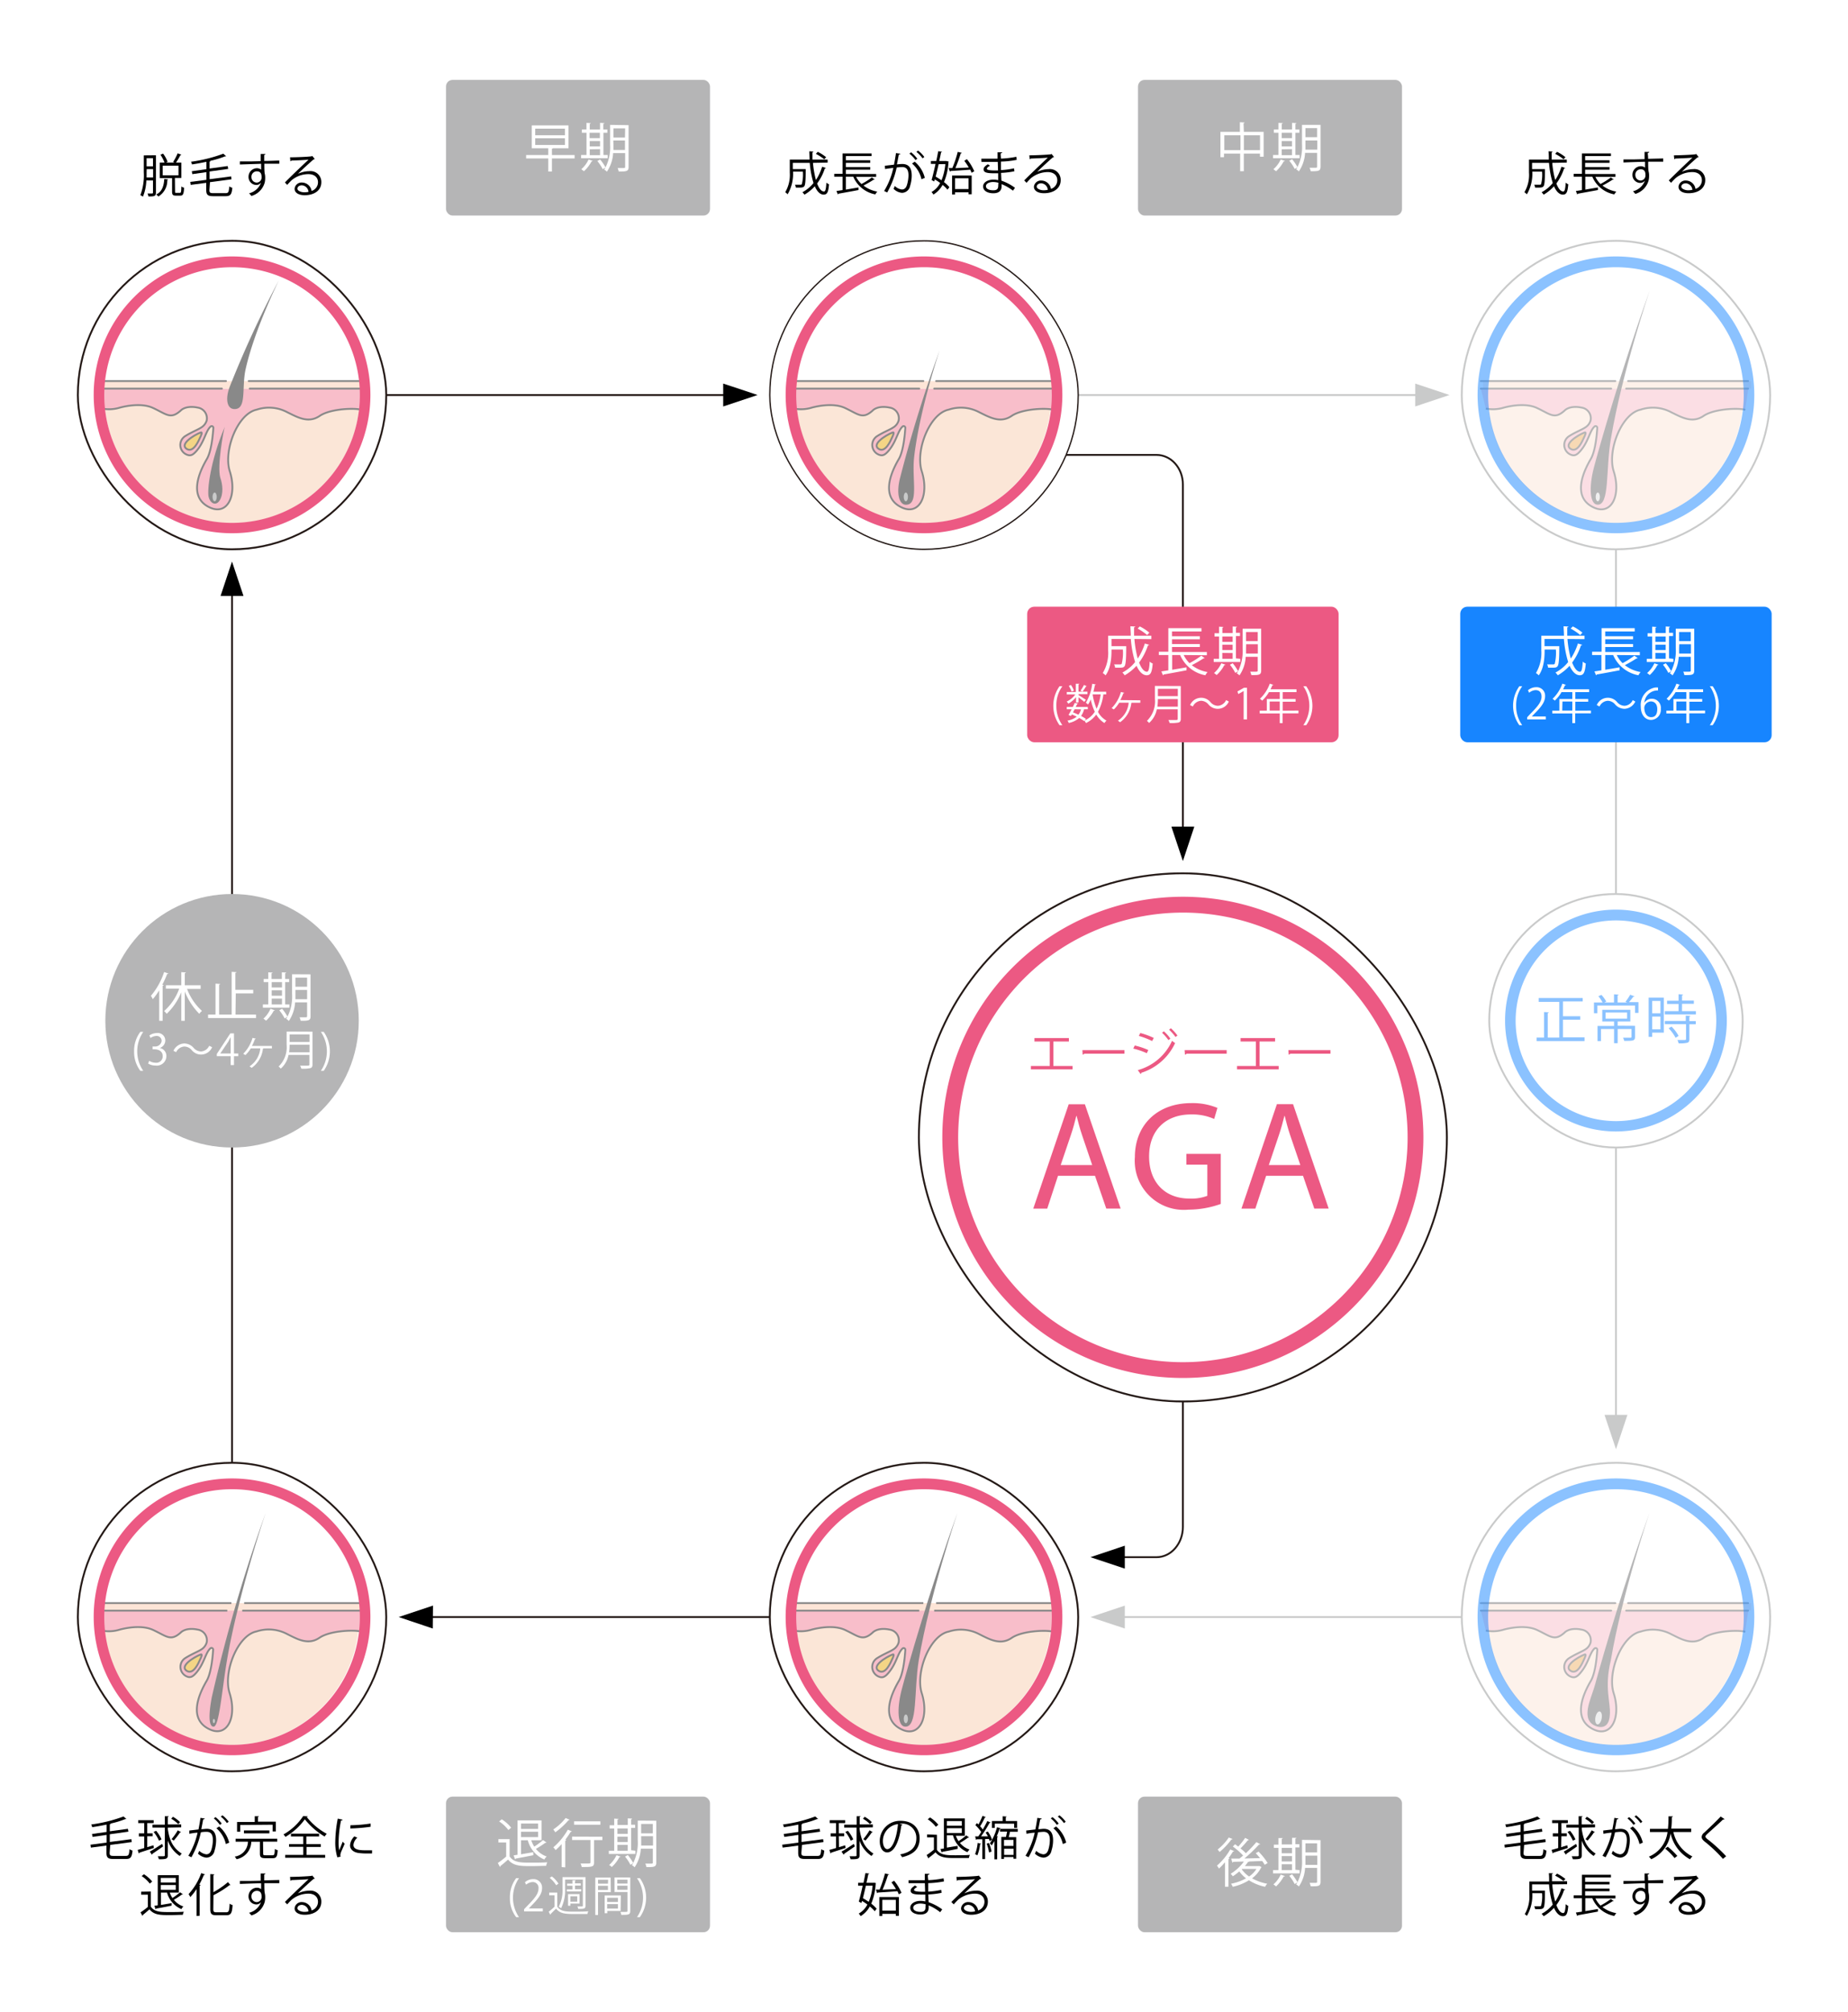 <svg id="Layer_1" data-name="Layer 1" xmlns="http://www.w3.org/2000/svg" viewBox="0 0 343 373.34"><rect width="343" height="373.34" style="fill:#fff"/><path d="M708.39,282.24h18.28c2.69,0,4.88,2.45,4.88,5.47v66.7" transform="translate(-512 -197.83)" style="fill:none;stroke:#231815;stroke-miterlimit:10;stroke-width:0.343px"/><path d="M717.58,486.76h9.09c2.69,0,4.88-2.52,4.88-5.63V457.87" transform="translate(-512 -197.83)" style="fill:none;stroke:#231815;stroke-miterlimit:10;stroke-width:0.343px"/><rect x="170.55" y="162.04" width="98" height="98" rx="49" style="fill:#fff;stroke:#231815;stroke-miterlimit:10;stroke-width:0.343px"/><path d="M731.55,452a43.18,43.18,0,1,1,43.17-43.17A43.21,43.21,0,0,1,731.55,452Z" transform="translate(-512 -197.83)" style="fill:#fff"/><path d="M731.55,367.16a41.71,41.71,0,1,1-41.71,41.71,41.75,41.75,0,0,1,41.71-41.71m0-2.94h0a44.65,44.65,0,0,0-44.65,44.65h0a44.64,44.64,0,0,0,44.65,44.64h0a44.63,44.63,0,0,0,44.64-44.64h0a44.64,44.64,0,0,0-44.64-44.65Z" transform="translate(-512 -197.83)" style="fill:#ec5983"/><path d="M708.37,416l-2,6.09h-2.59l6.58-19.37h3L720,422.08h-2.67L715.24,416Zm6.35-2-1.89-5.57c-.43-1.27-.72-2.42-1-3.54h-.06c-.28,1.15-.6,2.33-1,3.51l-1.9,5.6Z" transform="translate(-512 -197.83)" style="fill:#ec5983"/><path d="M738.58,421.22a18.1,18.1,0,0,1-6,1.06,9.1,9.1,0,0,1-9.94-9.77c0-5.78,4-10,10.49-10a12,12,0,0,1,4.83.89l-.6,2.05a10.06,10.06,0,0,0-4.29-.84c-4.71,0-7.79,2.94-7.79,7.79s3,7.82,7.48,7.82a8.31,8.31,0,0,0,3.33-.51v-5.78H732.2v-2h6.38Z" transform="translate(-512 -197.83)" style="fill:#ec5983"/><path d="M747,416l-2,6.09h-2.58L749,402.71h3l6.61,19.37h-2.67L753.85,416Zm6.35-2-1.9-5.57c-.43-1.27-.72-2.42-1-3.54h-.06c-.29,1.15-.6,2.33-1,3.51L747.5,414Z" transform="translate(-512 -197.83)" style="fill:#ec5983"/><path d="M704,390.44h6.39v.64h-2.88v4.54h3.56v.63h-7.73v-.63h3.5v-4.54H704Z" transform="translate(-512 -197.83)" style="fill:#ec5983"/><path d="M712.9,392.68h7.81v.66h-7.46a.41.41,0,0,1-.3.18Z" transform="translate(-512 -197.83)" style="fill:#ec5983"/><path d="M722.62,391.82a13.41,13.41,0,0,1,2.51.84l-.28.59a13.64,13.64,0,0,0-2.51-.86Zm.56,4.57a9.82,9.82,0,0,0,6.36-5.44,5.56,5.56,0,0,0,.57.42,10.34,10.34,0,0,1-6.29,5.52.22.22,0,0,1-.11.23Zm.47-6.89a14.22,14.22,0,0,1,2.5.92l-.31.57a14.79,14.79,0,0,0-2.47-.95Zm4.37-.31a7.18,7.18,0,0,1,1.21,1.36l-.36.27a9,9,0,0,0-1.19-1.37Zm1.3-.57a8.27,8.27,0,0,1,1.22,1.35l-.36.27a8.92,8.92,0,0,0-1.19-1.35Z" transform="translate(-512 -197.83)" style="fill:#ec5983"/><path d="M731.87,392.68h7.81v.66h-7.45a.43.43,0,0,1-.3.18Z" transform="translate(-512 -197.83)" style="fill:#ec5983"/><path d="M742.26,390.44h6.4v.64h-2.88v4.54h3.55v.63H741.6v-.63h3.5v-4.54h-2.84Z" transform="translate(-512 -197.83)" style="fill:#ec5983"/><path d="M751.13,392.68h7.81v.66h-7.45a.43.43,0,0,1-.3.18Z" transform="translate(-512 -197.83)" style="fill:#ec5983"/><path d="M532.35,541.62c0,.47.12.57.74.57h2.25c.54,0,.62-.23.69-1.24a2.24,2.24,0,0,0,.57.25c-.12,1.18-.31,1.56-1.24,1.56h-2.29c-1,0-1.31-.24-1.31-1.14v-1.35l-2.89.38-.08-.54,3-.39v-1.43l-2.62.37-.09-.54,2.71-.38v-1.36c-.88.18-1.81.35-2.68.48a1.88,1.88,0,0,0-.18-.5,27.14,27.14,0,0,0,6-1.49l.54.48a.14.14,0,0,1-.11,0h-.08a17.24,17.24,0,0,1-2.92.87h.2c0,.06-.06.11-.18.12v1.28l3.36-.46.09.53-3.45.48v1.43l4-.52.08.54-4,.53Z" transform="translate(-512 -197.83)"/><path d="M539.33,540.57l1.15-.35.07.5-2.68.87c0,.07,0,.11-.11.14l-.21-.65,1.22-.35v-2.15h-1V538h1v-1.9h-1.12v-.54h2.87v.54h-1.19V538h1v.54h-1Zm.47.82c.59-.32,1.46-.89,2.29-1.43l.18.47c-.73.52-1.51,1.05-2,1.38a.18.18,0,0,1-.07.16Zm3.35-4.45v.28c.34,2.25,1,3.49,2.6,4.56a1.18,1.18,0,0,0-.37.43,5.62,5.62,0,0,1-2.23-2.87v2.72c0,.7-.35.75-1.66.75a3,3,0,0,0-.2-.55h.6c.67,0,.7,0,.7-.2v-5.13H540.3v-.54h2.29v-1.56l.73,0c0,.07-.06.11-.17.12v1.4h2.48v.54Zm-2.17.59a6.85,6.85,0,0,1,1,1.59l-.47.25a6.84,6.84,0,0,0-1-1.63Zm3.12-2.6a5.61,5.61,0,0,1,1.32,1l-.34.36a6.14,6.14,0,0,0-1.3-1Zm1.5,2.85a.24.24,0,0,1-.19.06,13.4,13.4,0,0,1-1.16,1.5l-.41-.26a11.26,11.26,0,0,0,1.16-1.64Z" transform="translate(-512 -197.83)"/><path d="M550,535.25c0,.1-.12.15-.29.16-.09.48-.24,1.31-.35,1.82.39,0,.74-.07,1-.07,1.31,0,1.75.84,1.75,2.13a6.73,6.73,0,0,1-.29,1.92,1.56,1.56,0,0,1-1.52,1.3,2.55,2.55,0,0,1-1.56-.75,2.75,2.75,0,0,0,.24-.52,2.27,2.27,0,0,0,1.31.65c.49,0,.78-.31.95-.86a6.45,6.45,0,0,0,.27-1.76c0-1-.32-1.56-1.18-1.55-.26,0-.61,0-1.05.09a16.25,16.25,0,0,1-1.75,4.63l-.57-.28a14.21,14.21,0,0,0,1.71-4.28c-.44,0-1.07.12-1.53.2l0-.6,1.7-.2c.13-.62.26-1.39.37-2.15Zm2-.26a5.89,5.89,0,0,1,1.15,1.2l-.34.24a5.8,5.8,0,0,0-1.13-1.2Zm1.92,5a5.46,5.46,0,0,0-1.75-2.93l.5-.33a5.77,5.77,0,0,1,1.87,3Zm-.63-5.33a5.65,5.65,0,0,1,1.16,1.19l-.34.25a5.56,5.56,0,0,0-1.13-1.2Z" transform="translate(-512 -197.83)"/><path d="M560.85,541.78c0,.25.07.29.44.29h1.29c.34,0,.4-.16.43-1.17a1.94,1.94,0,0,0,.53.23c-.07,1.18-.23,1.48-.92,1.48h-1.38c-.76,0-1-.18-1-.83v-2.22h-1.6a3.36,3.36,0,0,1-2.75,3.24,1.87,1.87,0,0,0-.33-.48,2.85,2.85,0,0,0,2.46-2.77h-2.29V539h7.73v.54h-2.64Zm-4.26-5.33v1.25H556v-1.81h3.28v-1.06l.78,0c0,.06-.06.11-.18.12v.89h3.32v1.81h-.6v-1.25ZM562,538h-4.72v-.54H562Z" transform="translate(-512 -197.83)"/><path d="M569.11,534.85c0,.07-.08.11-.17.13a12,12,0,0,0,3.71,3.11,2.16,2.16,0,0,0-.39.51,13.43,13.43,0,0,1-3.68-3.2,12,12,0,0,1-3.6,3.26,3,3,0,0,0-.36-.46,10.58,10.58,0,0,0,3.65-3.4Zm-.22,5.68V542h3.46v.53h-7.42V542h3.36v-1.5h-2.64V540h2.64v-1.42H566v-.52h5.22v.52h-2.36V540h2.68v.53Z" transform="translate(-512 -197.83)"/><path d="M575.59,535.47c0,.1-.11.15-.29.14a20.52,20.52,0,0,0-.45,3.86,9.11,9.11,0,0,0,.11,1.7c.16-.42.53-1.32.65-1.62l.36.38c-.35.86-.61,1.35-.73,1.74a1.53,1.53,0,0,0-.07.4.75.75,0,0,0,.05.26l-.61.12a9.27,9.27,0,0,1-.38-3,24.49,24.49,0,0,1,.46-4.18Zm5.46,6.27c-.31,0-.63,0-.94,0a11.75,11.75,0,0,1-1.6-.1c-1-.15-1.54-.73-1.54-1.42a2.59,2.59,0,0,1,.8-1.65l.56.24a2,2,0,0,0-.73,1.34c0,1,1.46,1,2.35,1,.36,0,.75,0,1.11,0Zm-4-5.24a26.73,26.73,0,0,0,3.74-.32l0,.6a33.46,33.46,0,0,1-3.77.32Z" transform="translate(-512 -197.83)"/><path d="M540,548.8v2.81c.67,1,1.89,1,3.44,1,.92,0,2,0,2.68-.07a2.19,2.19,0,0,0-.19.58c-.59,0-1.53.05-2.38.05-1.77,0-2.94,0-3.81-1.07-.42.38-.87.77-1.24,1.06a.1.1,0,0,1-.08.13l-.34-.63a13.14,13.14,0,0,0,1.36-1v-2.28H538.2v-.55Zm-1.28-3.21a6.44,6.44,0,0,1,1.53,1.35l-.45.39a6.07,6.07,0,0,0-1.51-1.4Zm5.13,5.83c-1.06.21-2.15.42-2.86.54a.15.15,0,0,1-.11.13l-.23-.64.63-.1v-5.59h3.9V549h-1.68a5,5,0,0,0,.5,1,12.36,12.36,0,0,0,1.43-1.06l.54.39a.15.15,0,0,1-.18,0,14.28,14.28,0,0,1-1.52,1,3.81,3.81,0,0,0,1.77,1.24,1.67,1.67,0,0,0-.37.49A4.66,4.66,0,0,1,543,549h-1.13v2.29l2-.34Zm.77-5.15h-2.78v.85h2.78Zm-2.78,2.21h2.78v-.89h-2.78Z" transform="translate(-512 -197.83)"/><path d="M548.48,553.34v-5a10.12,10.12,0,0,1-1.16,1.49,3.76,3.76,0,0,0-.32-.55,11.38,11.38,0,0,0,2.35-3.9l.7.24c0,.08-.11.1-.2.08a16.67,16.67,0,0,1-.86,1.81l.25.07c0,.06-.06.1-.18.11v5.6Zm3.11-1.28c0,.48.1.59.6.59H554c.49,0,.56-.32.62-1.6a1.73,1.73,0,0,0,.55.26c-.09,1.4-.26,1.89-1.15,1.89h-1.85c-.88,0-1.14-.24-1.14-1.16v-6.48l.75.05c0,.06,0,.11-.17.12v3.19a15.64,15.64,0,0,0,2.7-1.87l.47.55a.21.21,0,0,1-.16,0,18.48,18.48,0,0,1-3,1.88Z" transform="translate(-512 -197.83)"/><path d="M560.38,546.79c0-.19,0-1.12,0-1.34l.88,0c0,.06-.06.15-.22.18,0,.1,0,.2,0,1.1l2.8-.07v.59c-.73,0-1.76,0-2.78,0,0,.67,0,1.29.06,1.76a3.1,3.1,0,0,1,.1.9,3.7,3.7,0,0,1-.09.83,3.6,3.6,0,0,1-2.47,2.49,5,5,0,0,0-.43-.49,3.18,3.18,0,0,0,2.23-2h0a1.07,1.07,0,0,1-.89.45,1.46,1.46,0,0,1-1.44-1.5,1.58,1.58,0,0,1,1.55-1.6,1.21,1.21,0,0,1,.79.27c0-.15,0-.73,0-1.09-.89,0-3.6.11-3.95.12l0-.56,2,0Zm.17,3c0-.34,0-1.12-.88-1.12a1,1,0,0,0-1,1.09,1,1,0,0,0,1,1A.93.93,0,0,0,560.55,549.8Z" transform="translate(-512 -197.83)"/><path d="M567.29,549.14a5.25,5.25,0,0,1,2.13-.5,2,2,0,0,1,2.22,2.06c0,1.55-1.36,2.41-3.08,2.41-1.12,0-1.88-.45-1.88-1.2a1.29,1.29,0,0,1,1.4-1.15,1.81,1.81,0,0,1,1.75,1.55,1.68,1.68,0,0,0,1.19-1.6c0-.93-.69-1.52-1.77-1.52a4.9,4.9,0,0,0-3.11,1.12c-.26.24-.59.6-.83.87l-.43-.44c.77-.8,3.22-3.14,4.39-4.23-.5.06-2.22.13-3.19.17a.3.3,0,0,1-.18.13l-.07-.73c1.16,0,3.37-.1,4-.19l.13-.06.46.56a.4.4,0,0,1-.21.07c-.61.5-2.24,2-2.91,2.67Zm1.19,3.43a3.21,3.21,0,0,0,.78-.09,1.32,1.32,0,0,0-1.22-1.21c-.45,0-.84.24-.84.63S567.91,552.57,568.48,552.57Z" transform="translate(-512 -197.83)"/><path d="M660.74,541.62c0,.47.12.57.74.57h2.25c.54,0,.62-.23.69-1.24a2.24,2.24,0,0,0,.57.25c-.11,1.18-.31,1.56-1.24,1.56h-2.29c-1,0-1.31-.24-1.31-1.14v-1.35l-2.89.38-.08-.54,3-.39v-1.43l-2.62.37-.09-.54,2.71-.38v-1.36c-.88.18-1.81.35-2.68.48a1.88,1.88,0,0,0-.18-.5,27.14,27.14,0,0,0,6-1.49l.54.48a.14.14,0,0,1-.11,0h-.08a17.39,17.39,0,0,1-2.91.87h.19c0,.06-.06.11-.18.12v1.28l3.36-.46.09.53-3.45.48v1.43l4-.52.08.54-4,.53Z" transform="translate(-512 -197.83)"/><path d="M667.72,540.57l1.15-.35.07.5-2.68.87c0,.07,0,.11-.11.14l-.21-.65,1.23-.35v-2.15h-1V538h1v-1.9H666v-.54h2.87v.54h-1.19V538h1v.54h-1Zm.47.82c.59-.32,1.46-.89,2.29-1.43l.18.47c-.73.52-1.51,1.05-2,1.38a.18.18,0,0,1-.07.16Zm3.35-4.45v.28c.34,2.25,1,3.49,2.6,4.56a1.18,1.18,0,0,0-.37.43,5.62,5.62,0,0,1-2.23-2.87v2.72c0,.7-.35.75-1.66.75a3,3,0,0,0-.2-.55h.6c.67,0,.7,0,.7-.2v-5.13h-2.29v-.54H671v-1.56l.73,0c0,.07-.06.11-.17.12v1.4H674v.54Zm-2.17.59a6.85,6.85,0,0,1,1,1.59l-.47.25a6.84,6.84,0,0,0-1-1.63Zm3.12-2.6a5.61,5.61,0,0,1,1.32,1l-.34.36a6.14,6.14,0,0,0-1.3-1Zm1.5,2.85a.24.24,0,0,1-.19.06,13.4,13.4,0,0,1-1.16,1.5l-.41-.26a11.26,11.26,0,0,0,1.16-1.64Z" transform="translate(-512 -197.83)"/><path d="M679.5,536.4a.24.24,0,0,1-.22.14c-.31,2.67-1.2,5-2.62,5-.72,0-1.37-.72-1.37-2.08a3.76,3.76,0,0,1,3.85-3.78c2.48,0,3.55,1.57,3.55,3.24,0,2.05-1.18,3-3.25,3.51a3.76,3.76,0,0,0-.36-.52c2-.38,3-1.34,3-3a2.63,2.63,0,0,0-2.92-2.7l-.25,0Zm-.83-.11a3.15,3.15,0,0,0-2.8,3.15c0,.91.39,1.49.8,1.49C677.71,540.93,678.46,538.64,678.67,536.29Z" transform="translate(-512 -197.83)"/><path d="M685.9,538.27v2.8c.67,1,1.9,1,3.44,1,.93,0,2,0,2.68-.07a2.47,2.47,0,0,0-.19.58c-.59,0-1.53,0-2.38,0-1.77,0-2.94,0-3.81-1.06-.42.38-.87.76-1.24,1a.11.11,0,0,1-.08.14l-.33-.63a14.62,14.62,0,0,0,1.35-1v-2.28h-1.26v-.55Zm-1.28-3.22a6.33,6.33,0,0,1,1.54,1.36l-.46.38a6,6,0,0,0-1.51-1.39Zm5.13,5.83c-1,.21-2.15.43-2.85.55a.15.15,0,0,1-.12.12l-.23-.64.64-.09v-5.59h3.89v3.22h-1.67a4.75,4.75,0,0,0,.5,1,13.3,13.3,0,0,0,1.43-1.07l.54.4a.15.15,0,0,1-.18,0c-.4.29-1,.7-1.53,1a3.87,3.87,0,0,0,1.78,1.23,2.07,2.07,0,0,0-.38.49,4.63,4.63,0,0,1-2.69-3.13h-1.14v2.28l2-.33Zm.77-5.15h-2.78v.86h2.78Zm-2.78,2.21h2.78v-.89h-2.78Z" transform="translate(-512 -197.83)"/><path d="M694.07,539.93c0,.06-.07.09-.16.09a7.65,7.65,0,0,1-.51,2.07,1.86,1.86,0,0,0-.42-.22,8,8,0,0,0,.48-2.09Zm1.62-.48a2.54,2.54,0,0,0-.13-.39l-.72,0v3.72h-.52v-3.68l-1.05,0a.13.13,0,0,1-.12.1l-.16-.63h.58a9.72,9.72,0,0,0,.55-.82,7.82,7.82,0,0,0-1.09-1.28l.3-.37.28.26a14.26,14.26,0,0,0,.75-1.6l.61.23s-.09.08-.18.08a12.16,12.16,0,0,1-.87,1.62,5,5,0,0,1,.49.6c.32-.54.62-1.1.84-1.57l.6.27a.2.2,0,0,1-.19.08,23.17,23.17,0,0,1-1.57,2.49l1.27,0c-.13-.24-.28-.5-.42-.72l.4-.18a5.45,5.45,0,0,1,.78,1.51Zm-.12,2.09a7.29,7.29,0,0,0-.44-1.62l.43-.13a8.16,8.16,0,0,1,.48,1.6Zm1-2.12a8.16,8.16,0,0,1-.51.82,2.41,2.41,0,0,0-.34-.37,9.78,9.78,0,0,0,1.33-3l.66.18q0,.09-.18.09a12.56,12.56,0,0,1-.53,1.4l.25.08a.18.18,0,0,1-.17.1v4.1h-.51Zm.06-3.22V537h-.53v-1.28h2v-.89l.75.06s-.06.1-.17.11v.72h2.1V537h-.55v-.79Zm4.27,1.51h-1.44c-.06.3-.14.69-.24,1h1.39v4h-.5v-.31h-1.76v.35h-.5v-4.08h.86c.08-.31.15-.68.21-1h-1.32v-.5h3.3Zm-.79,2.63v-1.12h-1.76v1.12ZM698.37,542h1.76v-1.14h-1.76Z" transform="translate(-512 -197.83)"/><path d="M705.35,535.25c0,.1-.12.15-.28.16-.1.48-.25,1.31-.36,1.82.39,0,.74-.07,1-.07,1.3,0,1.75.84,1.75,2.13a6.39,6.39,0,0,1-.3,1.92,1.56,1.56,0,0,1-1.52,1.3,2.58,2.58,0,0,1-1.56-.75,2.75,2.75,0,0,0,.24-.52,2.27,2.27,0,0,0,1.31.65c.49,0,.78-.31.95-.86a6.49,6.49,0,0,0,.28-1.76c0-1-.33-1.56-1.19-1.55a10.41,10.41,0,0,0-1,.09,16.56,16.56,0,0,1-1.76,4.63l-.57-.28a14,14,0,0,0,1.71-4.28c-.44,0-1.06.12-1.53.2l-.05-.6,1.7-.2c.13-.62.26-1.39.37-2.15Zm2-.26a5.89,5.89,0,0,1,1.15,1.2l-.34.24a5.8,5.8,0,0,0-1.13-1.2Zm1.92,5a5.4,5.4,0,0,0-1.75-2.93l.5-.33a5.71,5.71,0,0,1,1.87,3Zm-.63-5.33a5.65,5.65,0,0,1,1.16,1.19l-.33.25a5.62,5.62,0,0,0-1.14-1.2Z" transform="translate(-512 -197.83)"/><path d="M674.26,547.16l.32.08-.05.12a11.15,11.15,0,0,1-.82,3.69,5.88,5.88,0,0,1,1,.94l-.35.47a6.07,6.07,0,0,0-.92-.89,4.66,4.66,0,0,1-1.7,1.79,2,2,0,0,0-.36-.47,4,4,0,0,0,1.61-1.68c-.31-.24-.65-.46-1-.66l-.11.38-.48-.26c.21-.75.48-1.84.72-2.95h-.85v-.54h1c.14-.64.26-1.26.36-1.8l.71.08c0,.06-.06.09-.17.1-.1.49-.22,1.05-.35,1.62h1.32Zm-1.55.56c-.18.8-.37,1.61-.55,2.31.36.2.72.44,1.08.68a9.93,9.93,0,0,0,.72-3Zm5.24-.93a9,9,0,0,1,1.37,2.25l-.5.28c-.06-.17-.15-.37-.25-.58-1.36.11-2.74.19-3.64.25a.14.14,0,0,1-.12.11l-.25-.66.7,0a22.45,22.45,0,0,0,1-3l.75.18c0,.06-.09.1-.2.11a26.21,26.21,0,0,1-1,2.73l2.49-.12a13.47,13.47,0,0,0-.84-1.24Zm-2.74,6.55v-3.52h3.63v3.49h-.57v-.37h-2.51v.4Zm3.06-3h-2.51v2h2.51Z" transform="translate(-512 -197.83)"/><path d="M680.64,546.7c.53,0,1.24,0,1.82,0l1.19,0c0-.41,0-.89,0-1.19l.86,0c0,.1-.08.16-.23.18s0,.8,0,1a17.39,17.39,0,0,0,2.85-.34l.08.57a17.38,17.38,0,0,1-2.93.32c0,.52,0,1,0,1.58a14.58,14.58,0,0,0,2.42-.33l.06.55a15.32,15.32,0,0,1-2.47.3l.07,1.44a9.66,9.66,0,0,1,2.52,1.33l-.38.53a8.6,8.6,0,0,0-2.13-1.27c0,.14,0,.3,0,.41,0,.81-.5,1.28-1.53,1.28s-1.89-.44-1.89-1.25.93-1.28,1.89-1.28a3.57,3.57,0,0,1,.9.11c0-.37,0-.82,0-1.28l-.83,0c-1.47,0-1.88-.23-1.88-.73,0-.33.25-.59.8-.95l.41.27c-.39.22-.59.4-.59.57s.4.32,1.49.32h.57l-.05-1.59c-.37,0-.79,0-1.18,0-.55,0-1.33,0-1.84,0Zm3.17,4.47a3.78,3.78,0,0,0-1-.14c-.65,0-1.31.27-1.31.78s.6.76,1.34.76.94-.3.94-.9Z" transform="translate(-512 -197.83)"/><path d="M691,549.14a5.25,5.25,0,0,1,2.13-.5,2,2,0,0,1,2.22,2.06c0,1.55-1.36,2.41-3.09,2.41-1.11,0-1.88-.45-1.88-1.2a1.3,1.3,0,0,1,1.41-1.15,1.81,1.81,0,0,1,1.75,1.55,1.67,1.67,0,0,0,1.18-1.6c0-.93-.68-1.52-1.76-1.52a5,5,0,0,0-3.12,1.12c-.25.24-.59.6-.82.87l-.44-.44c.78-.8,3.23-3.14,4.39-4.23-.49.06-2.21.13-3.19.17a.28.28,0,0,1-.18.13l-.07-.73c1.16,0,3.38-.1,4-.19l.13-.06.46.56a.44.44,0,0,1-.21.07c-.61.5-2.24,2-2.91,2.67Zm1.19,3.43a3.33,3.33,0,0,0,.78-.09,1.33,1.33,0,0,0-1.22-1.21c-.45,0-.84.24-.84.63S691.63,552.57,692.2,552.57Z" transform="translate(-512 -197.83)"/><path d="M794.78,541.62c0,.47.12.57.74.57h2.26c.53,0,.61-.23.68-1.24a2.24,2.24,0,0,0,.57.25c-.11,1.18-.31,1.56-1.24,1.56H795.5c-1,0-1.31-.24-1.31-1.14v-1.35l-2.89.38-.07-.54,3-.39v-1.43l-2.62.37-.09-.54,2.71-.38v-1.36c-.88.18-1.81.35-2.68.48a1.58,1.58,0,0,0-.18-.5,27,27,0,0,0,6-1.49l.54.48a.12.12,0,0,1-.11,0h-.08a17.39,17.39,0,0,1-2.91.87H795c0,.06-.06.11-.18.12v1.28l3.37-.46.08.53-3.45.48v1.43l4-.52.07.54-4,.53Z" transform="translate(-512 -197.83)"/><path d="M801.76,540.57l1.15-.35.07.5c-1,.33-2,.66-2.67.87a.2.2,0,0,1-.11.14l-.22-.65,1.23-.35v-2.15h-1V538h1v-1.9h-1.13v-.54H803v.54h-1.19V538h1v.54h-1Zm.48.82c.58-.32,1.45-.89,2.29-1.43l.18.47c-.73.52-1.52,1.05-2,1.38a.16.16,0,0,1-.07.16Zm3.34-4.45v.28c.34,2.25,1,3.49,2.6,4.56a1.18,1.18,0,0,0-.37.43,5.68,5.68,0,0,1-2.23-2.87v2.72c0,.7-.35.75-1.65.75a3.1,3.1,0,0,0-.21-.55h.6c.67,0,.7,0,.7-.2v-5.13h-2.29v-.54H805v-1.56l.73,0c0,.07-.06.11-.17.12v1.4h2.49v.54Zm-2.17.59a6.85,6.85,0,0,1,1,1.59l-.47.25a7.11,7.11,0,0,0-1-1.63Zm3.12-2.6a5.61,5.61,0,0,1,1.32,1l-.34.36a5.89,5.89,0,0,0-1.3-1Zm1.5,2.85a.24.24,0,0,1-.19.06,12.31,12.31,0,0,1-1.16,1.5l-.4-.26a12,12,0,0,0,1.15-1.64Z" transform="translate(-512 -197.83)"/><path d="M812.38,535.25c0,.1-.12.15-.28.16-.1.48-.25,1.31-.35,1.82.38,0,.73-.07,1-.07,1.3,0,1.75.84,1.75,2.13a6.73,6.73,0,0,1-.29,1.92,1.58,1.58,0,0,1-1.53,1.3,2.54,2.54,0,0,1-1.55-.75,3.55,3.55,0,0,0,.23-.52,2.27,2.27,0,0,0,1.31.65c.49,0,.78-.31,1-.86a6.49,6.49,0,0,0,.28-1.76c0-1-.33-1.56-1.19-1.55a10.41,10.41,0,0,0-1,.09,16.56,16.56,0,0,1-1.76,4.63l-.57-.28a13.71,13.71,0,0,0,1.71-4.28c-.44,0-1.06.12-1.53.2l-.05-.6,1.7-.2c.13-.62.27-1.39.37-2.15Zm2-.26a5.89,5.89,0,0,1,1.15,1.2l-.34.24a5.8,5.8,0,0,0-1.13-1.2Zm1.92,5a5.4,5.4,0,0,0-1.75-2.93l.5-.33a5.65,5.65,0,0,1,1.87,3Zm-.63-5.33a5.65,5.65,0,0,1,1.16,1.19l-.33.25a5.82,5.82,0,0,0-1.13-1.2Z" transform="translate(-512 -197.83)"/><path d="M825.89,537.76h-3.3a6.62,6.62,0,0,0,3.53,4.53,2.43,2.43,0,0,0-.44.53,7.28,7.28,0,0,1-3.61-4.82,6.2,6.2,0,0,1-3.6,4.81,2.43,2.43,0,0,0-.43-.48,5.68,5.68,0,0,0,3.46-4.57h-3.26v-.59h3.34a19.62,19.62,0,0,0,.1-2.32l.82,0c0,.08-.08.13-.2.15,0,.6,0,1.34-.11,2.13h3.7Zm-3.08,4.83a12,12,0,0,0-1.75-1.76l.48-.35a13.38,13.38,0,0,1,1.78,1.71Z" transform="translate(-512 -197.83)"/><path d="M831.79,542.74a26.43,26.43,0,0,0-3.37-3.19c-.42-.34-.58-.59-.58-.89a1.09,1.09,0,0,1,.46-.78c.78-.72,2.24-2.11,3.07-3l.72.48a.24.24,0,0,1-.18.08l-.11,0c-.85.83-2.19,2-2.9,2.66-.2.19-.36.36-.36.5s.15.32.45.54a28.75,28.75,0,0,1,3.39,3.11Z" transform="translate(-512 -197.83)"/><path d="M800.11,547.47a17,17,0,0,0,.55,3.19,9.77,9.77,0,0,0,1.15-2.46l.7.22c0,.06-.09.08-.2.08a9.68,9.68,0,0,1-1.44,2.81c.35.91.78,1.48,1.28,1.48.27,0,.39-.47.45-1.65a1.39,1.39,0,0,0,.48.32c-.12,1.47-.34,1.91-1,1.91s-1.24-.6-1.65-1.55a8,8,0,0,1-1.92,1.56,3.13,3.13,0,0,0-.38-.45,6.68,6.68,0,0,0,2.07-1.71,17.09,17.09,0,0,1-.69-3.75h-3.15v1.16h2.39v.2c0,2-.09,2.79-.27,3s-.44.24-.9.24c-.2,0-.42,0-.66,0a1.18,1.18,0,0,0-.17-.54c.42,0,.82,0,1,0a.35.35,0,0,0,.28-.08,7,7,0,0,0,.19-2.34h-1.82a7.49,7.49,0,0,1-1,4.2A2.82,2.82,0,0,0,795,553a6.29,6.29,0,0,0,.85-3.66v-2.4h3.68c0-.51,0-1-.06-1.54l.77,0c0,.06-.06.11-.18.12,0,.46,0,.92,0,1.37h2.8v.55Zm.88-2a8.43,8.43,0,0,1,1.56,1l-.36.38a8.33,8.33,0,0,0-1.55-1Z" transform="translate(-512 -197.83)"/><path d="M808.12,550.08a4.8,4.8,0,0,0,.94,1.32,14.79,14.79,0,0,0,1.92-1.21l.55.39a.22.22,0,0,1-.19,0,21.56,21.56,0,0,1-1.91,1.11,5.87,5.87,0,0,0,2.57,1.12,2.55,2.55,0,0,0-.37.52,5.54,5.54,0,0,1-4.09-3.29h-1.3v2.39c.74-.11,1.55-.25,2.34-.39l0,.48-3.72.68a.16.16,0,0,1-.12.13l-.25-.63,1.13-.17v-2.49h-1.54v-.53h1.54v-3.82H811v.49h-4.79V547h4.53v.48h-4.53v.78h4.53v.48h-4.53v.81h5.63v.53Z" transform="translate(-512 -197.83)"/><path d="M817.24,546.79c0-.19,0-1.12,0-1.34l.88,0c0,.06-.07.15-.22.18s0,.2,0,1.1l2.8-.07v.59c-.73,0-1.76,0-2.79,0,0,.67,0,1.29.07,1.76a3.1,3.1,0,0,1,.1.9,3.7,3.7,0,0,1-.09.83,3.6,3.6,0,0,1-2.47,2.49,5,5,0,0,0-.43-.49,3.18,3.18,0,0,0,2.23-2h0a1.07,1.07,0,0,1-.89.45,1.46,1.46,0,0,1-1.44-1.5,1.58,1.58,0,0,1,1.55-1.6,1.23,1.23,0,0,1,.79.27c0-.15,0-.73,0-1.09-.89,0-3.6.11-4,.12l0-.56,2,0Zm.17,3c0-.34,0-1.12-.88-1.12a1,1,0,0,0-1,1.09,1,1,0,0,0,1,1A.93.93,0,0,0,817.41,549.8Z" transform="translate(-512 -197.83)"/><path d="M824.15,549.14a5.25,5.25,0,0,1,2.13-.5,2,2,0,0,1,2.22,2.06c0,1.55-1.36,2.41-3.09,2.41-1.11,0-1.87-.45-1.87-1.2a1.29,1.29,0,0,1,1.4-1.15,1.81,1.81,0,0,1,1.75,1.55,1.68,1.68,0,0,0,1.19-1.6c0-.93-.69-1.52-1.77-1.52a4.9,4.9,0,0,0-3.11,1.12,11.37,11.37,0,0,0-.83.87l-.43-.44c.77-.8,3.22-3.14,4.39-4.23-.5.06-2.22.13-3.19.17a.34.34,0,0,1-.18.13l-.07-.73c1.15,0,3.37-.1,4-.19l.13-.06.46.56a.4.4,0,0,1-.21.07c-.61.5-2.24,2-2.91,2.67Zm1.19,3.43a3.33,3.33,0,0,0,.78-.09,1.33,1.33,0,0,0-1.22-1.21c-.45,0-.84.24-.84.63S824.77,552.57,825.34,552.57Z" transform="translate(-512 -197.83)"/><path d="M540.94,226.64v6.93c0,.66-.29.72-1.39.71a1.94,1.94,0,0,0-.17-.55h.54c.43,0,.48,0,.48-.17v-2.24h-1.24a8.78,8.78,0,0,1-.63,3,2,2,0,0,0-.48-.27,10.46,10.46,0,0,0,.64-4.26v-3.13Zm-1.73,3.12c0,.32,0,.67,0,1h1.21v-1.56h-1.19Zm1.19-2.58h-1.19v1.51h1.19Zm2.81,3.93c0,.06-.05.1-.16.12a3.46,3.46,0,0,1-1.65,3.06c-.11-.11-.29-.29-.4-.38,1-.47,1.41-1.45,1.49-2.87Zm1.28,2.24c0,.22,0,.26.24.26h.67c.2,0,.24-.16.26-1.18a1.48,1.48,0,0,0,.51.23c-.06,1.18-.2,1.47-.71,1.47h-.8c-.59,0-.72-.17-.72-.78v-2.47h-2.28V228h.88a7.31,7.31,0,0,0-.76-1.46l.49-.21a6,6,0,0,1,.84,1.53l-.32.14h1.61l-.27-.12a9.37,9.37,0,0,0,.84-1.6l.7.25a.19.19,0,0,1-.18.08,12.73,12.73,0,0,1-.83,1.39h1v2.85h-1.2Zm-2.29-4.78v1.79h2.93v-1.79Z" transform="translate(-512 -197.83)"/><path d="M550.87,233.1c0,.47.12.57.74.57h2.26c.53,0,.61-.23.68-1.24a1.92,1.92,0,0,0,.57.24c-.11,1.19-.31,1.56-1.24,1.56h-2.29c-1,0-1.31-.23-1.31-1.14v-1.34l-2.89.38-.08-.55,3-.38v-1.43l-2.62.37-.09-.54,2.71-.38v-1.37c-.88.19-1.81.36-2.68.49a1.88,1.88,0,0,0-.18-.5,27.71,27.71,0,0,0,6-1.49l.54.48a.12.12,0,0,1-.11,0h-.08a17.39,17.39,0,0,1-2.91.87h.19c0,.06-.06.11-.18.12v1.28l3.36-.46.09.53-3.45.48v1.43l4-.52.07.54-4,.53Z" transform="translate(-512 -197.83)"/><path d="M560.38,227.73c0-.18,0-1.12,0-1.33l.88,0c0,.07-.06.16-.22.18,0,.1,0,.21,0,1.11,1,0,2.16-.06,2.8-.07v.59c-.73,0-1.76,0-2.78,0,0,.67,0,1.29.06,1.76a3.14,3.14,0,0,1,.1.9,3.8,3.8,0,0,1-.09.84,3.58,3.58,0,0,1-2.47,2.48c-.11-.14-.3-.36-.43-.49a3.17,3.17,0,0,0,2.23-2h0a1.1,1.1,0,0,1-.89.45,1.47,1.47,0,0,1-1.44-1.5,1.58,1.58,0,0,1,1.55-1.61,1.27,1.27,0,0,1,.79.27c0-.15,0-.72,0-1.09l-3.95.13,0-.57,2,0Zm.17,3c0-.33,0-1.11-.88-1.11a1,1,0,0,0-1,1.09,1,1,0,0,0,1,1A.93.93,0,0,0,560.55,230.74Z" transform="translate(-512 -197.83)"/><path d="M567.29,230.08a5.24,5.24,0,0,1,2.13-.49,2,2,0,0,1,2.22,2.06c0,1.55-1.36,2.4-3.08,2.4-1.12,0-1.88-.44-1.88-1.2a1.29,1.29,0,0,1,1.4-1.15,1.82,1.82,0,0,1,1.75,1.56,1.69,1.69,0,0,0,1.19-1.61c0-.92-.69-1.51-1.77-1.51a4.85,4.85,0,0,0-3.11,1.12c-.26.24-.59.6-.83.87l-.43-.44c.77-.81,3.22-3.15,4.39-4.24-.5.07-2.22.14-3.19.17a.3.3,0,0,1-.18.13l-.07-.73c1.16,0,3.37-.09,4-.19l.13-.06.46.56a.4.4,0,0,1-.21.08c-.61.5-2.24,2-2.91,2.67Zm1.19,3.43a3.81,3.81,0,0,0,.78-.08,1.33,1.33,0,0,0-1.22-1.22c-.45,0-.84.24-.84.64S567.91,233.51,568.48,233.51Z" transform="translate(-512 -197.83)"/><path d="M662.89,228.05a18.85,18.85,0,0,0,.55,3.18,9.44,9.44,0,0,0,1.15-2.46l.71.22c0,.06-.09.08-.2.08a9.68,9.68,0,0,1-1.44,2.81c.35.91.78,1.48,1.28,1.48.26,0,.38-.47.44-1.64a1.47,1.47,0,0,0,.49.3c-.12,1.48-.34,1.92-1,1.92s-1.23-.6-1.64-1.55a8,8,0,0,1-1.92,1.56,3.13,3.13,0,0,0-.38-.45,6.64,6.64,0,0,0,2.06-1.71,17.1,17.1,0,0,1-.69-3.74h-3.15v1.15h2.1l.29,0v.2c0,2.05-.09,2.79-.27,3s-.44.24-.9.24c-.2,0-.42,0-.65,0a1.48,1.48,0,0,0-.17-.54c.42,0,.81,0,1,0a.33.33,0,0,0,.27-.08,7.14,7.14,0,0,0,.2-2.34h-1.83a7.49,7.49,0,0,1-1,4.2,2.38,2.38,0,0,0-.45-.38,6.36,6.36,0,0,0,.85-3.66v-2.4h3.68c0-.51-.06-1-.06-1.54l.77.05c0,.06-.06.11-.18.12,0,.46,0,.92,0,1.37h2.81v.56Zm.89-2.05a8.78,8.78,0,0,1,1.56,1l-.36.38a9.06,9.06,0,0,0-1.55-1Z" transform="translate(-512 -197.83)"/><path d="M670.9,230.65a4.63,4.63,0,0,0,1,1.32,14.79,14.79,0,0,0,1.92-1.21l.55.39a.23.23,0,0,1-.19,0c-.5.34-1.27.77-1.91,1.11a5.72,5.72,0,0,0,2.56,1.12,2.18,2.18,0,0,0-.36.52,5.55,5.55,0,0,1-4.1-3.29H669v2.4l2.34-.4,0,.48c-1.36.26-2.82.52-3.72.68a.17.17,0,0,1-.11.13l-.26-.63,1.13-.17v-2.49h-1.54v-.53h1.54V226.3h5.39v.49H669v.78h4.52v.48H669v.78h4.52v.48H669v.81h5.62v.53Z" transform="translate(-512 -197.83)"/><path d="M679.11,226.36c0,.1-.12.14-.28.15-.1.48-.25,1.31-.36,1.83a8.51,8.51,0,0,1,1-.08c1.3,0,1.75.85,1.75,2.14a6.44,6.44,0,0,1-.3,1.92,1.56,1.56,0,0,1-1.52,1.29,2.48,2.48,0,0,1-1.55-.75,3.55,3.55,0,0,0,.23-.52,2.27,2.27,0,0,0,1.31.65c.49,0,.78-.3.95-.85a6.61,6.61,0,0,0,.28-1.76c0-1-.33-1.56-1.19-1.55a9.89,9.89,0,0,0-1,.08,16.56,16.56,0,0,1-1.76,4.63l-.57-.27a14,14,0,0,0,1.71-4.29c-.44.05-1.06.13-1.53.21l-.05-.6c.42-.06,1.12-.13,1.7-.2.13-.63.26-1.4.37-2.15Zm2-.27a6.16,6.16,0,0,1,1.15,1.2l-.34.24a5.52,5.52,0,0,0-1.13-1.19Zm1.92,5a5.38,5.38,0,0,0-1.75-2.92l.5-.34a5.73,5.73,0,0,1,1.87,3Zm-.63-5.32a5.42,5.42,0,0,1,1.16,1.19l-.33.25a5.62,5.62,0,0,0-1.14-1.2Z" transform="translate(-512 -197.83)"/><path d="M687.76,227.73l.33.08-.05.12a11.13,11.13,0,0,1-.83,3.69,5.88,5.88,0,0,1,1,.94l-.35.47a5.52,5.52,0,0,0-.91-.89,4.74,4.74,0,0,1-1.7,1.79,2.35,2.35,0,0,0-.36-.47,4.09,4.09,0,0,0,1.61-1.68c-.32-.24-.65-.46-1-.66l-.1.38-.49-.26c.21-.75.48-1.84.73-3h-.86v-.54h1c.14-.64.26-1.26.36-1.81l.7.09c0,.06-.06.09-.17.1-.09.49-.21,1.05-.34,1.62h1.32Zm-1.54.56c-.18.8-.38,1.61-.56,2.31.36.2.73.44,1.09.68a10.26,10.26,0,0,0,.71-3Zm5.24-.93a9.3,9.3,0,0,1,1.37,2.25l-.51.28a6,6,0,0,0-.24-.58c-1.36.11-2.75.19-3.65.25a.14.14,0,0,1-.12.11l-.24-.66.69,0a20,20,0,0,0,1-3l.76.18a.24.24,0,0,1-.2.11,27.17,27.17,0,0,1-1,2.73l2.5-.12a13.47,13.47,0,0,0-.84-1.24Zm-2.75,6.55V230.4h3.64v3.48h-.58v-.37h-2.51v.4Zm3.06-3h-2.51v2h2.51Z" transform="translate(-512 -197.83)"/><path d="M694.14,227.27c.53,0,1.24,0,1.83,0l1.18,0c0-.41,0-.89,0-1.19l.87,0c0,.1-.09.16-.23.18s0,.8,0,1a17.52,17.52,0,0,0,2.85-.34l.07.57a17.26,17.26,0,0,1-2.92.32l0,1.58a14.43,14.43,0,0,0,2.42-.33l.07.55a15.31,15.31,0,0,1-2.48.3l.07,1.44a9.36,9.36,0,0,1,2.52,1.33l-.38.53A8.36,8.36,0,0,0,697.9,232c0,.13,0,.29,0,.4,0,.81-.5,1.29-1.54,1.29s-1.89-.45-1.89-1.26.94-1.27,1.9-1.27a3.65,3.65,0,0,1,.9.1c0-.37,0-.82,0-1.28l-.84,0c-1.46,0-1.87-.23-1.87-.73,0-.33.24-.59.79-.94l.41.26c-.38.22-.59.4-.59.58s.41.31,1.5.31h.57l-.05-1.59c-.37,0-.8,0-1.19,0s-1.32,0-1.84,0Zm3.17,4.47a3.78,3.78,0,0,0-1-.14c-.65,0-1.31.27-1.31.78s.6.76,1.35.76.93-.3.93-.9Z" transform="translate(-512 -197.83)"/><path d="M704.52,229.71a5.2,5.2,0,0,1,2.12-.5,2,2,0,0,1,2.23,2.06c0,1.55-1.37,2.41-3.09,2.41-1.12,0-1.88-.45-1.88-1.2a1.3,1.3,0,0,1,1.41-1.15,1.81,1.81,0,0,1,1.75,1.55,1.68,1.68,0,0,0,1.18-1.6c0-.93-.69-1.52-1.77-1.52a5,5,0,0,0-3.11,1.12,11.24,11.24,0,0,0-.82.87l-.44-.44c.77-.8,3.22-3.14,4.39-4.23-.5.07-2.21.13-3.19.17a.3.3,0,0,1-.18.13l-.07-.73c1.16,0,3.37-.1,4-.19l.13-.06.45.56a.47.47,0,0,1-.21.07c-.6.5-2.23,2-2.9,2.67Zm1.18,3.43a3.79,3.79,0,0,0,.78-.09,1.31,1.31,0,0,0-1.22-1.21c-.44,0-.84.24-.84.63S705.13,233.14,705.7,233.14Z" transform="translate(-512 -197.83)"/><path d="M800.11,228.05a17,17,0,0,0,.55,3.18,9.77,9.77,0,0,0,1.15-2.46l.7.22c0,.06-.09.08-.2.08a9.68,9.68,0,0,1-1.44,2.81c.35.91.78,1.48,1.28,1.48.27,0,.39-.47.45-1.64a1.34,1.34,0,0,0,.48.3c-.12,1.48-.34,1.92-1,1.92s-1.24-.6-1.65-1.55a8,8,0,0,1-1.92,1.56,3.13,3.13,0,0,0-.38-.45,6.68,6.68,0,0,0,2.07-1.71,17.1,17.1,0,0,1-.69-3.74h-3.15v1.15h2.09l.3,0v.2c0,2.05-.09,2.79-.27,3s-.44.24-.9.24c-.2,0-.42,0-.66,0a1.18,1.18,0,0,0-.17-.54c.42,0,.82,0,1,0a.35.35,0,0,0,.28-.08,7,7,0,0,0,.19-2.34h-1.82a7.49,7.49,0,0,1-1,4.2,2.82,2.82,0,0,0-.46-.38,6.29,6.29,0,0,0,.85-3.66v-2.4h3.68c0-.51,0-1-.06-1.54l.77.05c0,.06-.06.11-.18.12,0,.46,0,.92,0,1.37h2.8v.56ZM801,226a8.43,8.43,0,0,1,1.56,1l-.36.38a8.33,8.33,0,0,0-1.55-1Z" transform="translate(-512 -197.83)"/><path d="M808.12,230.65a4.8,4.8,0,0,0,.94,1.32,14.79,14.79,0,0,0,1.92-1.21l.55.39a.22.22,0,0,1-.19,0,21.56,21.56,0,0,1-1.91,1.11,5.76,5.76,0,0,0,2.57,1.12,2.55,2.55,0,0,0-.37.52,5.54,5.54,0,0,1-4.09-3.29h-1.3v2.4l2.34-.4,0,.48-3.72.68a.16.16,0,0,1-.12.13l-.25-.63,1.13-.17v-2.49h-1.54v-.53h1.54V226.3H811v.49h-4.79v.78h4.53v.48h-4.53v.78h4.53v.48h-4.53v.81h5.63v.53Z" transform="translate(-512 -197.83)"/><path d="M817.24,227.36c0-.19,0-1.12,0-1.34l.88,0c0,.06-.07.15-.22.18s0,.2,0,1.1l2.8-.07v.6c-.73,0-1.76,0-2.79,0,0,.67,0,1.29.07,1.76a3.1,3.1,0,0,1,.1.9,3.7,3.7,0,0,1-.09.83,3.6,3.6,0,0,1-2.47,2.49,5,5,0,0,0-.43-.49,3.18,3.18,0,0,0,2.23-2h0a1.07,1.07,0,0,1-.89.45,1.46,1.46,0,0,1-1.44-1.5,1.58,1.58,0,0,1,1.55-1.6,1.23,1.23,0,0,1,.79.27c0-.15,0-.72,0-1.09-.89,0-3.6.11-4,.13l0-.57,2,0Zm.17,3c0-.34,0-1.12-.88-1.12a1,1,0,0,0-1,1.09,1,1,0,0,0,1,1A.93.93,0,0,0,817.41,230.37Z" transform="translate(-512 -197.83)"/><path d="M824.15,229.71a5.25,5.25,0,0,1,2.13-.5,2,2,0,0,1,2.22,2.06c0,1.55-1.36,2.41-3.09,2.41-1.11,0-1.87-.45-1.87-1.2a1.29,1.29,0,0,1,1.4-1.15,1.81,1.81,0,0,1,1.75,1.55,1.68,1.68,0,0,0,1.19-1.6c0-.93-.69-1.52-1.77-1.52a4.9,4.9,0,0,0-3.11,1.12,11.37,11.37,0,0,0-.83.87l-.43-.44c.77-.8,3.22-3.14,4.39-4.23-.5.07-2.22.13-3.19.17a.34.34,0,0,1-.18.13l-.07-.73c1.15,0,3.37-.1,4-.19l.13-.06.46.56a.52.52,0,0,1-.21.07c-.61.5-2.24,2-2.91,2.67Zm1.19,3.43a4,4,0,0,0,.78-.09,1.33,1.33,0,0,0-1.22-1.21c-.45,0-.84.24-.84.63S824.77,233.14,825.34,233.14Z" transform="translate(-512 -197.83)"/><line x1="71.69" y1="73.3" x2="137.42" y2="73.3" style="fill:none;stroke:#231815;stroke-miterlimit:10;stroke-width:0.343px"/><line x1="77.15" y1="300.04" x2="142.88" y2="300.04" style="fill:none;stroke:#231815;stroke-miterlimit:10;stroke-width:0.343px"/><line x1="200.12" y1="73.3" x2="265.85" y2="73.3" style="fill:none;stroke:#c9caca;stroke-miterlimit:10;stroke-width:0.343px"/><line x1="205.58" y1="300.04" x2="271.31" y2="300.04" style="fill:none;stroke:#c9caca;stroke-miterlimit:10;stroke-width:0.343px"/><line x1="299.93" y1="210.19" x2="299.93" y2="265.72" style="fill:none;stroke:#c9caca;stroke-miterlimit:10;stroke-width:0.343px"/><path d="M798.56,271.13h8.49a4.88,4.88,0,0,1,4.88,4.88V408" transform="translate(-512 -197.83)" style="fill:none;stroke:#c9caca;stroke-miterlimit:10;stroke-width:0.343px"/><line x1="43.07" y1="271.42" x2="43.07" y2="107.38" style="fill:none;stroke:#231815;stroke-miterlimit:10;stroke-width:0.343px"/><rect x="276.41" y="165.88" width="47.04" height="47.04" rx="23.52" style="fill:#fff;stroke:#c9caca;stroke-miterlimit:10;stroke-width:0.343px"/><g style="opacity:0.5"><path d="M811.93,406.83a19.6,19.6,0,1,1,19.6-19.6A19.62,19.62,0,0,1,811.93,406.83Z" transform="translate(-512 -197.83)" style="fill:#fff"/><path d="M811.93,368.61a18.62,18.62,0,1,1-18.62,18.62,18.64,18.64,0,0,1,18.62-18.62m0-2a20.58,20.58,0,1,0,20.58,20.58,20.6,20.6,0,0,0-20.58-20.58Z" transform="translate(-512 -197.83)" style="fill:#1785ff"/></g><g style="opacity:0.5"><path d="M802.1,390.3h4V391h-8.9v-.65h1.38v-4.74l.89.06c0,.07-.07.12-.2.14v4.54h2.14v-6.62h-3.82V383h8.17v.64H802.1v2.75h3.2v.65h-3.2Z" transform="translate(-512 -197.83)" style="fill:#1785ff"/><path d="M815.36,382.69a.21.21,0,0,1-.21.08,12.71,12.71,0,0,1-.8,1h1.76v2h-.64V384.4h-7v1.44h-.62v-2h1.6a6.8,6.8,0,0,0-.78-1.17l.57-.24a6.72,6.72,0,0,1,.89,1.23l-.37.18h1.81v-1.52l.85.06c0,.06-.06.11-.18.13v1.33H814l-.3-.14a8.93,8.93,0,0,0,.87-1.3Zm.11,5.48v2.05c0,.74-.36.74-2,.74a2.19,2.19,0,0,0-.23-.58l1,0c.5,0,.58,0,.58-.18v-1.44h-2.57v2.63h-.67v-2.63h-2.43V391h-.64v-2.81h3.07v-.82h-2.19v-2.17h5.21v2.17h-2.24l-.11,0v.78ZM810,385.7v1.14H814V385.7Z" transform="translate(-512 -197.83)" style="fill:#1785ff"/><path d="M820.81,382.94v6.49h-2.15v.79H818v-7.28Zm-.62.61h-1.53v2.3h1.53Zm-1.53,5.27h1.53v-2.37h-1.53Zm5.53-3.37h2.58v.6H821v-.6h2.55v-1.34h-2.13v-.59h2.13v-1.21l.85.05c0,.06-.07.11-.2.13v1h2.19v.59h-2.19Zm1.56.87c0,.07-.06.12-.19.13v.84h1.19v.59h-1.19v2.74c0,.41-.09.59-.39.69a6,6,0,0,1-1.61.11,2.2,2.2,0,0,0-.22-.62l1,0c.55,0,.6,0,.6-.21v-2.73H821v-.59h3.89v-1ZM823,390.39a7.63,7.63,0,0,0-1.29-1.76l.53-.32a7.24,7.24,0,0,1,1.32,1.73Z" transform="translate(-512 -197.83)" style="fill:#1785ff"/></g><circle cx="43.07" cy="189.4" r="23.52" style="fill:#b5b5b6"/><path d="M541.55,381.58a11.37,11.37,0,0,1-1.19,1.64,4.86,4.86,0,0,0-.35-.62,13.05,13.05,0,0,0,2.45-4.41l.79.27c0,.07-.11.1-.23.09a17.28,17.28,0,0,1-.9,2l.26.07c0,.06-.06.11-.19.12v6.5h-.64Zm7.69-.26h-2.52a10.68,10.68,0,0,0,2.77,4.09,2.52,2.52,0,0,0-.5.53,12.37,12.37,0,0,1-2.69-4.14v5.44h-.65v-5.3a11.57,11.57,0,0,1-2.71,4,2.9,2.9,0,0,0-.48-.51,10.13,10.13,0,0,0,2.8-4.15h-2.47v-.64h2.86v-2.43l.84.06c0,.07-.06.12-.19.14v2.23h2.94Z" transform="translate(-512 -197.83)" style="fill:#fff"/><path d="M555.71,386.08h3.81v.65h-8.9v-.65H552v-5.74l.87.06c0,.07-.07.12-.2.13v5.55H555v-7.93l.89.06c0,.07-.07.12-.21.14v3.14H559v.66h-3.24Z" transform="translate(-512 -197.83)" style="fill:#fff"/><path d="M565.72,384.2v.6h-4.93v-.6h1v-4.14h-.85v-.59h.85v-1.23l.79.05c0,.07-.06.11-.18.13v1.05h1.91v-1.23l.8.05c0,.07-.06.12-.19.13v1.05h.75v.59h-.75v4.14ZM563,385.29c0,.06-.09.09-.2.09a6.81,6.81,0,0,1-1.42,1.84,4.57,4.57,0,0,0-.49-.38A5.15,5.15,0,0,0,562.2,385Zm1.34-5.23h-1.91v1h1.91Zm-1.91,1.52v1h1.91v-1Zm0,1.53v1.09h1.91v-1.09Zm7.21-4.49v7.77c0,.8-.37.86-1.84.84a2.36,2.36,0,0,0-.2-.64l.84,0c.5,0,.56,0,.56-.22v-2.55h-2.23a6.84,6.84,0,0,1-1.16,3.45,1.81,1.81,0,0,0-.51-.4,2.16,2.16,0,0,0,.27-.38s-.44.26-.53.31a8.36,8.36,0,0,0-1-1.51l.52-.29a8.85,8.85,0,0,1,1,1.47,8.4,8.4,0,0,0,.85-4.26v-3.61Zm-2.81,3.61c0,.31,0,.66,0,1H569v-1.73h-2.17Zm2.17-3h-2.17v1.69H569Z" transform="translate(-512 -197.83)" style="fill:#fff"/><path d="M538.05,396.52a5.75,5.75,0,0,1-1.16-3.6,5.81,5.81,0,0,1,1.16-3.63h.54a6.39,6.39,0,0,0,0,7.23Z" transform="translate(-512 -197.83)" style="fill:#fff"/><path d="M541.61,392.27a1.5,1.5,0,0,1,1.27,1.52,1.77,1.77,0,0,1-2,1.75,2.6,2.6,0,0,1-1.39-.37l.2-.51a2.33,2.33,0,0,0,1.2.36,1.19,1.19,0,0,0,1.31-1.23c0-.87-.73-1.26-1.5-1.26h-.38V392h.38A1.2,1.2,0,0,0,542,391a.91.91,0,0,0-1-.95,2,2,0,0,0-1.07.38l-.2-.48a2.5,2.5,0,0,1,1.4-.44,1.39,1.39,0,0,1,1.55,1.39,1.48,1.48,0,0,1-1.06,1.39Z" transform="translate(-512 -197.83)" style="fill:#fff"/><path d="M551.37,392.14a2.23,2.23,0,0,1-3.79.53,1.83,1.83,0,0,0-1.36-.66,1.8,1.8,0,0,0-1.53,1.05l-.5-.26a2.32,2.32,0,0,1,2-1.36,2.37,2.37,0,0,1,1.75.82,1.85,1.85,0,0,0,1.37.67,1.79,1.79,0,0,0,1.52-1.06Z" transform="translate(-512 -197.83)" style="fill:#fff"/><path d="M555.43,395.45h-.62V393.8h-2.57v-.41l2.51-3.82h.68v3.73h.8v.5h-.8Zm-2.53-2.15h1.91v-2.09c0-.32,0-.63,0-.94h0c-.18.36-.32.61-.47.88l-1.44,2.13Z" transform="translate(-512 -197.83)" style="fill:#fff"/><path d="M562.47,391.9v.45h-1.58s0,.06-.09.06a5,5,0,0,1-2.09,3.56,3.86,3.86,0,0,0-.4-.28,4.47,4.47,0,0,0,2-3.34h-1.76a6,6,0,0,1-1,1.25,3.72,3.72,0,0,0-.41-.24,6.92,6.92,0,0,0,1.73-2.95l.62.14a.19.19,0,0,1-.17.08,10.23,10.23,0,0,1-.56,1.27Z" transform="translate(-512 -197.83)" style="fill:#fff"/><path d="M570,389.25v6.09c0,.41-.11.59-.4.68a6.55,6.55,0,0,1-1.67.1,2.65,2.65,0,0,0-.23-.56l1,0c.68,0,.73,0,.73-.24v-1.75h-3.88a4.45,4.45,0,0,1-1.44,2.54,1.85,1.85,0,0,0-.4-.39,5,5,0,0,0,1.49-4.07v-2.42Zm-4.25,2.42a10.66,10.66,0,0,1-.09,1.41h3.79v-1.41Zm3.7-1.9h-3.7v1.4h3.7Z" transform="translate(-512 -197.83)" style="fill:#fff"/><path d="M572.08,389.29a6.26,6.26,0,0,1,0,7.23h-.53a6.39,6.39,0,0,0,0-7.23Z" transform="translate(-512 -197.83)" style="fill:#fff"/><rect x="82.78" y="333.36" width="49" height="25.16" rx="1.21" style="fill:#b5b5b6"/><rect x="211.22" y="333.36" width="49" height="25.16" rx="1.21" style="fill:#b5b5b6"/><rect x="190.65" y="112.57" width="57.8" height="25.16" rx="1.32" style="fill:#ec5983"/><rect x="271.03" y="112.57" width="57.8" height="25.16" rx="1.32" style="fill:#1785ff"/><rect x="271.31" y="44.68" width="57.24" height="57.24" rx="28.62" style="fill:#fff;stroke:#c9caca;stroke-miterlimit:10;stroke-width:0.343px"/><rect x="271.31" y="271.42" width="57.24" height="57.24" rx="28.62" style="fill:#fff;stroke:#c9caca;stroke-miterlimit:10;stroke-width:0.343px"/><rect x="14.45" y="44.68" width="57.24" height="57.24" rx="28.62" style="fill:#fff;stroke:#231815;stroke-miterlimit:10;stroke-width:0.343px"/><rect x="14.45" y="271.42" width="57.24" height="57.24" rx="28.62" style="fill:#fff;stroke:#231815;stroke-miterlimit:10;stroke-width:0.343px"/><path d="M606.59,539.07v3.21c.76,1.16,2.16,1.16,3.93,1.16,1.06,0,2.3,0,3.06-.07a2.68,2.68,0,0,0-.21.66c-.68,0-1.76.05-2.72.05-2,0-3.37,0-4.35-1.21-.48.43-1,.87-1.42,1.2,0,.09,0,.13-.09.16l-.39-.73a15.33,15.33,0,0,0,1.55-1.19V539.7h-1.44v-.63Zm-1.46-3.67a7.11,7.11,0,0,1,1.75,1.55l-.52.44a6.88,6.88,0,0,0-1.72-1.6Zm5.86,6.66c-1.21.24-2.46.48-3.26.62a.17.17,0,0,1-.13.15l-.27-.74.73-.11V535.6h4.45v3.68H610.6a5.63,5.63,0,0,0,.56,1.19,15.54,15.54,0,0,0,1.64-1.22l.62.45a.18.18,0,0,1-.21.06,20.25,20.25,0,0,1-1.74,1.13,4.4,4.4,0,0,0,2,1.41,2.23,2.23,0,0,0-.44.56,5.35,5.35,0,0,1-3.07-3.58H608.7v2.61l2.27-.39Zm.88-5.88H608.7v1h3.17Zm-3.17,2.52h3.17v-1H608.7Z" transform="translate(-512 -197.83)" style="fill:#fff"/><path d="M617.74,535.48s-.1.09-.21.07a13.85,13.85,0,0,1-2.46,2.26,3.94,3.94,0,0,0-.38-.53,9.54,9.54,0,0,0,2.29-2.12Zm-1.5,8.78V540a12.91,12.91,0,0,1-1.11,1.11,4.85,4.85,0,0,0-.43-.51,12.25,12.25,0,0,0,2.69-3.28l.76.32a.21.21,0,0,1-.22.07,16.74,16.74,0,0,1-1,1.47l.17.06c0,.06-.07.11-.19.13v4.94Zm7.57-5.63v.63h-1.55v4.14c0,.83-.32.85-2.29.85a2.5,2.5,0,0,0-.22-.65l1.14,0c.63,0,.7,0,.7-.23v-4.13h-3.41v-.63Zm-.37-2.86v.63h-4.89v-.63Z" transform="translate(-512 -197.83)" style="fill:#fff"/><path d="M629.93,541.23v.6H625v-.6h1V537.1h-.85v-.6H626v-1.23l.8.05c0,.07-.06.11-.19.13v1h1.91v-1.23l.8.05c0,.07,0,.12-.18.13v1h.74v.6h-.74v4.13Zm-2.75,1.09q0,.09-.21.09a6.81,6.81,0,0,1-1.42,1.84,2.62,2.62,0,0,0-.49-.37,5.43,5.43,0,0,0,1.36-1.82Zm1.33-5.22H626.6v1h1.91Zm-1.91,1.52v1h1.91v-1Zm0,1.52v1.09h1.91v-1.09Zm7.21-4.48v7.76c0,.8-.36.86-1.83.84a2.39,2.39,0,0,0-.21-.64l.85,0c.5,0,.55,0,.55-.22v-2.55h-2.23a6.79,6.79,0,0,1-1.15,3.45,2,2,0,0,0-.51-.4,4.17,4.17,0,0,0,.27-.38s-.44.26-.54.32a7.62,7.62,0,0,0-1-1.52l.52-.29a9.61,9.61,0,0,1,1,1.47,8.5,8.5,0,0,0,.84-4.26v-3.6Zm-2.8,3.6c0,.31,0,.66,0,1h2.19v-1.73H631Zm2.16-3H631V538h2.16Z" transform="translate(-512 -197.83)" style="fill:#fff"/><path d="M607.8,553.55a5.68,5.68,0,0,1-1.16-3.59,5.84,5.84,0,0,1,1.16-3.64h.53a6.39,6.39,0,0,0,0,7.23Z" transform="translate(-512 -197.83)" style="fill:#fff"/><path d="M612.75,552.48h-3.48v-.4l.58-.6c1.39-1.42,2.1-2.27,2.1-3.23a1.07,1.07,0,0,0-1.12-1.21,2,2,0,0,0-1.18.49l-.22-.45a2.25,2.25,0,0,1,1.52-.58,1.57,1.57,0,0,1,1.66,1.67c0,1.11-.78,2.05-2,3.28l-.46.48v0h2.6Z" transform="translate(-512 -197.83)" style="fill:#fff"/><path d="M615.43,549v2.59c.61.94,1.77.94,3.12.94.9,0,2,0,2.65-.07a1.7,1.7,0,0,0-.17.51c-.54,0-1.41,0-2.21,0-1.74,0-2.83,0-3.61-1-.35.35-.71.69-1,1,0,.06,0,.08-.08.12l-.29-.54c.33-.26.73-.6,1.09-.94V549.5h-1V549Zm-1-3a5.38,5.38,0,0,1,1.23,1.33l-.43.3a5.57,5.57,0,0,0-1.21-1.37Zm2.46.58v1.61a7.56,7.56,0,0,1-.75,3.72,2.49,2.49,0,0,0-.43-.29,6.66,6.66,0,0,0,.69-3.43v-2.06h4.28v5.29c0,.59-.3.6-1.37.6a1.2,1.2,0,0,0-.15-.45h.54c.44,0,.48,0,.48-.16v-4.84Zm.31,1.83h1.06v-.68h-1v-.4h1v-.64l.6,0c0,.05,0,.09-.14.1v.5h1.07v.4h-1.07v.68h1.16v.41h-2.68Zm.66,2.62v.41h-.42v-2.16h2.13v1.75Zm1.28-1.35h-1.28v1h1.28Z" transform="translate(-512 -197.83)" style="fill:#fff"/><path d="M625.37,548.91H623v4.24h-.51v-6.94h2.85Zm-.5-2.29H623v.72h1.84ZM623,548.5h1.84v-.76H623Zm4.19,3.9h-2.47v.42h-.49v-3.29h3Zm-.5-2.44h-2v.78h2Zm-2,2h2v-.83h-2Zm4.29-5.77v6.21c0,.7-.31.73-1.66.73a2,2,0,0,0-.18-.55h.7c.57,0,.62,0,.62-.19v-3.5h-2.4v-2.71Zm-.52.41h-1.89v.72h1.89Zm-1.89,1.88h1.89v-.76h-1.89Z" transform="translate(-512 -197.83)" style="fill:#fff"/><path d="M630.76,546.32a6.21,6.21,0,0,1,0,7.23h-.53a6.39,6.39,0,0,0,0-7.23Z" transform="translate(-512 -197.83)" style="fill:#fff"/><path d="M739.37,543.36a12.88,12.88,0,0,1-1.12,1.18c-.08-.13-.26-.41-.37-.55a11.63,11.63,0,0,0,2.46-3l.73.31a.23.23,0,0,1-.22.07,13.27,13.27,0,0,1-.83,1.23l.18.06c0,.06-.08.1-.2.12v5.13h-.63Zm1.41-4.31a.2.2,0,0,1-.21.08,13.78,13.78,0,0,1-2.21,2.34A3.65,3.65,0,0,0,738,541a9.55,9.55,0,0,0,2.06-2.22Zm4.93,5,.45.21a.37.37,0,0,1-.09.09,5.64,5.64,0,0,1-1.68,2,9,9,0,0,0,2.82,1,2.26,2.26,0,0,0-.4.57,9.05,9.05,0,0,1-3-1.21,9.7,9.7,0,0,1-3,1.21,2.72,2.72,0,0,0-.33-.57,9.07,9.07,0,0,0,2.79-1,6.11,6.11,0,0,1-1.25-1.29,9.73,9.73,0,0,1-1.2.91,2.51,2.51,0,0,0-.41-.46,8.59,8.59,0,0,0,2.47-2.28l-2,.06a.18.18,0,0,1-.14.14l-.22-.74,1.53,0c.22-.18.45-.36.68-.57a12.16,12.16,0,0,0-1.91-1.67l.42-.43.58.44a12.54,12.54,0,0,0,1.29-1.62l.7.37a.24.24,0,0,1-.21.08,16.84,16.84,0,0,1-1.36,1.51,8.52,8.52,0,0,1,1,.89,24,24,0,0,0,1.95-2.06l.72.38a.25.25,0,0,1-.23.07,28.24,28.24,0,0,1-2.71,2.59l2.9-.07c-.26-.32-.53-.64-.79-.91l.51-.3a11.5,11.5,0,0,1,1.69,2.12l-.55.33a5.53,5.53,0,0,0-.46-.71l-2.51.1.1,0a.22.22,0,0,1-.21.07,8.54,8.54,0,0,1-.6.78h2.57Zm-3.18.56-.06.06a5.3,5.3,0,0,0,1.37,1.34,4.76,4.76,0,0,0,1.36-1.4Z" transform="translate(-512 -197.83)" style="fill:#fff"/><path d="M753.22,544.83v.6h-4.93v-.6h1V540.7h-.85v-.6h.85v-1.22l.8,0c0,.07-.06.11-.19.13v1.05h1.91v-1.22l.8,0c0,.07-.06.12-.18.13v1.05h.74v.6h-.74v4.13Zm-2.75,1.09q0,.09-.21.09a6.81,6.81,0,0,1-1.42,1.84,3,3,0,0,0-.49-.37,5.28,5.28,0,0,0,1.35-1.82Zm1.33-5.22h-1.91v1h1.91Zm-1.91,1.52v1h1.91v-1Zm0,1.52v1.09h1.91v-1.09Zm7.21-4.48V547c0,.79-.36.85-1.83.83a2.39,2.39,0,0,0-.21-.64l.84,0c.5,0,.56,0,.56-.21v-2.56h-2.23a6.71,6.71,0,0,1-1.16,3.45,1.51,1.51,0,0,0-.51-.39,3.89,3.89,0,0,0,.28-.39s-.44.26-.54.32a8.08,8.08,0,0,0-1-1.52l.52-.29a10.12,10.12,0,0,1,1,1.47,8.48,8.48,0,0,0,.84-4.26v-3.6Zm-2.8,3.6c0,.32,0,.66,0,1h2.19v-1.72H754.3Zm2.16-3H754.3v1.68h2.16Z" transform="translate(-512 -197.83)" style="fill:#fff"/><rect x="82.78" y="14.83" width="49" height="25.16" rx="1.21" style="fill:#b5b5b6"/><rect x="211.22" y="14.83" width="49" height="25.16" rx="1.21" style="fill:#b5b5b6"/><path d="M618.65,226.6v.63h-4.21v2.43h-.68v-2.43h-4.11v-.63h4.11v-1.26H610.7V221.1h6.82v4.24h-2.9s-.07.08-.18.1v1.16Zm-7.31-4.9v1.23h5.52V221.7Zm0,1.79v1.24h5.52v-1.24Z" transform="translate(-512 -197.83)" style="fill:#fff"/><path d="M624.79,226.59v.6h-4.93v-.6h1v-4.13H620v-.6h.85v-1.23l.79.05c0,.07-.06.11-.18.13v1.05h1.91v-1.23l.8.05c0,.07-.06.12-.19.13v1.05h.75v.6H624v4.13ZM622,227.68c0,.06-.09.09-.2.09a6.81,6.81,0,0,1-1.42,1.84,4.57,4.57,0,0,0-.49-.38,5.15,5.15,0,0,0,1.35-1.81Zm1.34-5.22h-1.91v1h1.91ZM621.46,224v1h1.91v-1Zm0,1.53v1.09h1.91V225.5Zm7.21-4.48v7.76c0,.8-.37.86-1.84.84a2.36,2.36,0,0,0-.2-.64l.84,0c.5,0,.56,0,.56-.22v-2.55H625.8a6.8,6.8,0,0,1-1.16,3.45,1.81,1.81,0,0,0-.51-.4,2.16,2.16,0,0,0,.27-.38l-.53.31a8.36,8.36,0,0,0-1-1.51l.52-.29a8.85,8.85,0,0,1,1,1.47,8.4,8.4,0,0,0,.85-4.26V221Zm-2.81,3.6c0,.31,0,.66,0,1H628V223.9h-2.17Zm2.17-3h-2.17v1.69H628Z" transform="translate(-512 -197.83)" style="fill:#fff"/><path d="M742.87,222.3h3.67v4.61h-.68v-.58h-3v3.27h-.68v-3.27h-3V227h-.66V222.3h3.61v-1.79l.88.05c0,.07-.07.12-.2.14Zm-3.63,3.38h3v-2.74h-3Zm3.63,0h3v-2.74h-3Z" transform="translate(-512 -197.83)" style="fill:#fff"/><path d="M753.22,226.59v.6h-4.93v-.6h1v-4.13h-.85v-.6h.85v-1.23l.8.05c0,.07-.06.11-.19.13v1.05h1.91v-1.23l.8.05c0,.07-.06.12-.18.13v1.05h.74v.6h-.74v4.13Zm-2.75,1.09q0,.09-.21.09a6.81,6.81,0,0,1-1.42,1.84,3.75,3.75,0,0,0-.49-.38,5.15,5.15,0,0,0,1.35-1.81Zm1.33-5.22h-1.91v1h1.91ZM749.89,224v1h1.91v-1Zm0,1.53v1.09h1.91V225.5ZM757.1,221v7.76c0,.8-.36.86-1.83.84a2.39,2.39,0,0,0-.21-.64l.84,0c.5,0,.56,0,.56-.22v-2.55h-2.23a6.71,6.71,0,0,1-1.16,3.45,1.68,1.68,0,0,0-.51-.4,2.88,2.88,0,0,0,.28-.38s-.44.26-.54.31a8.36,8.36,0,0,0-1-1.51l.52-.29a9.61,9.61,0,0,1,1,1.47,8.5,8.5,0,0,0,.84-4.26V221Zm-2.8,3.6c0,.31,0,.66,0,1h2.19V223.9H754.3Zm2.16-3H754.3v1.69h2.16Z" transform="translate(-512 -197.83)" style="fill:#fff"/><path d="M802.93,316.39a19.78,19.78,0,0,0,.62,3.64,11.28,11.28,0,0,0,1.32-2.8l.8.24c0,.07-.1.1-.23.1a11.24,11.24,0,0,1-1.64,3.2c.4,1,.89,1.7,1.46,1.7.3,0,.44-.54.51-1.88a1.65,1.65,0,0,0,.56.35c-.14,1.68-.4,2.18-1.12,2.18s-1.41-.68-1.88-1.76a9,9,0,0,1-2.2,1.77,2.84,2.84,0,0,0-.43-.51,7.49,7.49,0,0,0,2.36-1.95,19.47,19.47,0,0,1-.79-4.28h-3.6v1.33h2.26l.14,0,.34,0V318c0,2.34-.11,3.18-.32,3.45s-.49.27-1,.27c-.23,0-.48,0-.75,0a1.61,1.61,0,0,0-.19-.61c.48,0,.93,0,1.09,0a.44.44,0,0,0,.32-.09,8.4,8.4,0,0,0,.22-2.67h-2.09c0,1,0,3.3-1.09,4.79a2.71,2.71,0,0,0-.52-.43,7.25,7.25,0,0,0,1-4.18v-2.74h4.2c0-.58-.06-1.17-.07-1.76l.88.05c0,.08-.06.13-.2.15,0,.52,0,1.05,0,1.56h3.2v.63Zm1-2.33a9.14,9.14,0,0,1,1.78,1.16l-.41.44a10.76,10.76,0,0,0-1.78-1.2Z" transform="translate(-512 -197.83)" style="fill:#fff"/><path d="M812.08,319.37a5.41,5.41,0,0,0,1.08,1.51,16.54,16.54,0,0,0,2.19-1.39l.63.45a.25.25,0,0,1-.22.05,24.81,24.81,0,0,1-2.18,1.26,6.55,6.55,0,0,0,2.93,1.28,3.1,3.1,0,0,0-.41.59,6.34,6.34,0,0,1-4.69-3.75h-1.47v2.73c.84-.13,1.77-.29,2.67-.45l0,.55c-1.56.3-3.22.6-4.25.78a.19.19,0,0,1-.13.14l-.29-.71,1.29-.2v-2.84H807.5v-.61h1.76v-4.37h6.15V315h-5.47v.89h5.17v.55h-5.17v.89h5.17v.55h-5.17v.92h6.42v.61Z" transform="translate(-512 -197.83)" style="fill:#fff"/><path d="M822.58,320.07v.59h-4.93v-.59h1v-4.14h-.85v-.6h.85v-1.22l.79.05c0,.07-.06.11-.18.13v1h1.91v-1.22l.8.05c0,.07-.06.12-.19.13v1h.75v.6h-.75v4.14Zm-2.76,1.08c0,.06-.09.09-.2.09a6.66,6.66,0,0,1-1.42,1.84c-.12-.1-.35-.28-.49-.37a5.24,5.24,0,0,0,1.35-1.81Zm1.34-5.22h-1.91v1h1.91Zm-1.91,1.52v1h1.91v-1Zm0,1.53v1.09h1.91V319Zm7.21-4.49v7.77c0,.79-.37.85-1.84.83a2.3,2.3,0,0,0-.2-.63l.84,0c.5,0,.56,0,.56-.22V319.7h-2.24a6.67,6.67,0,0,1-1.15,3.45,1.78,1.78,0,0,0-.51-.39,2.6,2.6,0,0,0,.27-.38s-.44.25-.53.31a8.41,8.41,0,0,0-1-1.52l.52-.28a8.85,8.85,0,0,1,1,1.47,8.43,8.43,0,0,0,.85-4.26v-3.61Zm-2.81,3.61c0,.31,0,.65,0,1h2.2v-1.73h-2.17Zm2.17-3h-2.17v1.68h2.17Z" transform="translate(-512 -197.83)" style="fill:#fff"/><path d="M794,332.39a6.21,6.21,0,0,1,0-7.23h.54a5.84,5.84,0,0,0-1.13,3.64,5.9,5.9,0,0,0,1.13,3.59Z" transform="translate(-512 -197.83)" style="fill:#fff"/><path d="M798.92,331.32h-3.47v-.4l.57-.61c1.4-1.41,2.1-2.26,2.1-3.22,0-.63-.27-1.21-1.12-1.21a2,2,0,0,0-1.18.49l-.22-.46a2.31,2.31,0,0,1,1.52-.57,1.57,1.57,0,0,1,1.66,1.67c0,1.11-.78,2.05-2,3.27l-.47.49h2.6Z" transform="translate(-512 -197.83)" style="fill:#fff"/><path d="M807.29,329.67v.52h-2.93V332h-.53v-1.79h-3.72v-.52h1.32v-2.16h2.4v-1.28h-2a7,7,0,0,1-1.25,1.58,2.83,2.83,0,0,0-.42-.34,7.1,7.1,0,0,0,1.82-2.81l.67.22c0,.07-.1.08-.18.07a7.43,7.43,0,0,1-.35.76h4.83v.52h-2.56v1.28h2.39v.5h-2.39v1.66Zm-5.33,0h1.87V328H802Z" transform="translate(-512 -197.83)" style="fill:#fff"/><path d="M815.52,328a2.34,2.34,0,0,1-2,1.35,2.37,2.37,0,0,1-1.75-.82,1.81,1.81,0,0,0-1.36-.67,1.79,1.79,0,0,0-1.53,1.06l-.51-.27a2.24,2.24,0,0,1,3.79-.53,1.85,1.85,0,0,0,1.37.67,1.79,1.79,0,0,0,1.52-1.06Z" transform="translate(-512 -197.83)" style="fill:#fff"/><path d="M817.23,328.2a1.63,1.63,0,0,1,1.37-.72,1.68,1.68,0,0,1,1.66,1.87,1.88,1.88,0,0,1-1.8,2.06c-1.15,0-1.92-1-1.92-2.47a3.28,3.28,0,0,1,2.65-3.54,4.44,4.44,0,0,1,.55,0v.54a2.47,2.47,0,0,0-2.54,2.31Zm2.37,1.2c0-.9-.48-1.42-1.19-1.42a1.29,1.29,0,0,0-1.22,1.11c0,1.07.47,1.81,1.28,1.81S819.6,330.29,819.6,329.4Z" transform="translate(-512 -197.83)" style="fill:#fff"/><path d="M828.47,329.67v.52h-2.93V332H825v-1.79h-3.71v-.52h1.31v-2.16H825v-1.28h-2a7.65,7.65,0,0,1-1.25,1.58,2.93,2.93,0,0,0-.43-.34,7.23,7.23,0,0,0,1.83-2.81l.67.22a.16.16,0,0,1-.18.07,7.51,7.51,0,0,1-.36.76h4.83v.52h-2.55v1.28h2.38v.5h-2.38v1.66Zm-5.33,0H825V328h-1.86Z" transform="translate(-512 -197.83)" style="fill:#fff"/><path d="M829.88,325.16a6.26,6.26,0,0,1,0,7.23h-.53a6.39,6.39,0,0,0,0-7.23Z" transform="translate(-512 -197.83)" style="fill:#fff"/><rect x="142.88" y="44.68" width="57.24" height="57.24" rx="28.62" style="fill:#fff;stroke:#231815;stroke-miterlimit:10;stroke-width:0.245px"/><rect x="142.88" y="271.42" width="57.24" height="57.24" rx="28.62" style="fill:#fff;stroke:#231815;stroke-miterlimit:10;stroke-width:0.343px"/><path d="M722.55,316.39a20.67,20.67,0,0,0,.62,3.64,11.28,11.28,0,0,0,1.32-2.8l.8.24c0,.07-.1.1-.22.1a11.26,11.26,0,0,1-1.65,3.2c.4,1,.89,1.7,1.46,1.7.3,0,.44-.54.51-1.88a1.65,1.65,0,0,0,.56.35c-.14,1.68-.39,2.18-1.12,2.18s-1.41-.68-1.88-1.76a9,9,0,0,1-2.2,1.77,2.84,2.84,0,0,0-.43-.51,7.38,7.38,0,0,0,2.36-1.95,19.47,19.47,0,0,1-.79-4.28H718.3v1.33h2.25l.14,0,.34,0V318c0,2.34-.11,3.18-.31,3.45s-.5.27-1,.27c-.23,0-.48,0-.75,0a1.61,1.61,0,0,0-.19-.61c.48,0,.93,0,1.09,0a.44.44,0,0,0,.32-.09,8.4,8.4,0,0,0,.22-2.67H718.3c0,1,0,3.3-1.1,4.79a2.71,2.71,0,0,0-.52-.43,7.25,7.25,0,0,0,1-4.18v-2.74h4.2c0-.58-.06-1.17-.07-1.76l.89.05q0,.12-.21.15c0,.52,0,1.05,0,1.56h3.2v.63Zm1-2.33a9.14,9.14,0,0,1,1.78,1.16l-.41.44a10.64,10.64,0,0,0-1.77-1.2Z" transform="translate(-512 -197.83)" style="fill:#fff"/><path d="M731.7,319.37a5.62,5.62,0,0,0,1.08,1.51,16.54,16.54,0,0,0,2.19-1.39l.63.45a.25.25,0,0,1-.22.05,23.43,23.43,0,0,1-2.18,1.26,6.55,6.55,0,0,0,2.93,1.28,3.1,3.1,0,0,0-.41.59,6.32,6.32,0,0,1-4.68-3.75h-1.48v2.73c.84-.13,1.77-.29,2.67-.45l0,.55c-1.56.3-3.22.6-4.25.78a.19.19,0,0,1-.13.14l-.29-.71,1.29-.2v-2.84h-1.76v-.61h1.76v-4.37H735V315h-5.47v.89h5.17v.55h-5.17v.89h5.17v.55h-5.17v.92H736v.61Z" transform="translate(-512 -197.83)" style="fill:#fff"/><path d="M742.2,320.07v.59h-4.93v-.59h1v-4.14h-.85v-.6h.85v-1.22l.79.05c0,.07-.06.11-.18.13v1h1.91v-1.22l.8.05c0,.07-.06.12-.19.13v1h.75v.6h-.75v4.14Zm-2.76,1.08c0,.06-.09.09-.2.09a6.66,6.66,0,0,1-1.42,1.84,4.83,4.83,0,0,0-.49-.37,5.24,5.24,0,0,0,1.35-1.81Zm1.34-5.22h-1.91v1h1.91Zm-1.91,1.52v1h1.91v-1Zm0,1.53v1.09h1.91V319Zm7.21-4.49v7.77c0,.79-.37.85-1.83.83a2.33,2.33,0,0,0-.21-.63l.84,0c.5,0,.56,0,.56-.22V319.7h-2.23a6.68,6.68,0,0,1-1.16,3.45,1.78,1.78,0,0,0-.51-.39,3.73,3.73,0,0,0,.28-.38s-.45.25-.54.31a8.41,8.41,0,0,0-1-1.52l.52-.28a9.61,9.61,0,0,1,1,1.47,8.52,8.52,0,0,0,.84-4.26v-3.61Zm-2.81,3.61c0,.31,0,.65,0,1h2.19v-1.73h-2.17Zm2.17-3h-2.17v1.68h2.17Z" transform="translate(-512 -197.83)" style="fill:#fff"/><path d="M708.66,332.39a6.21,6.21,0,0,1,0-7.23h.53a5.84,5.84,0,0,0-1.12,3.64,6,6,0,0,0,1.12,3.59Z" transform="translate(-512 -197.83)" style="fill:#fff"/><path d="M711.72,328.19v-1a5.13,5.13,0,0,1-1.44,1.21,2.13,2.13,0,0,0-.29-.4,4,4,0,0,0,1.59-1.32H710v-.45h1.68V324.7l.65,0c0,.06,0,.1-.15.11v1.36h1.66v.45h-1.66v.18c.32.19,1.16.73,1.37.88l-.31.39c-.18-.18-.69-.57-1.06-.85v.93Zm2.19,1.24h-.7a3.44,3.44,0,0,1-.56,1.24,7.72,7.72,0,0,1,.91.56l-.35.39a6.41,6.41,0,0,0-.9-.57,4.34,4.34,0,0,1-1.94.93,1.29,1.29,0,0,0-.25-.44,4,4,0,0,0,1.73-.73c-.3-.15-.6-.29-.91-.42l-.16.28-.46-.17c.17-.29.38-.67.59-1.07H710V329h1.12q.2-.39.36-.75l.62.14c0,.06-.08.08-.18.07-.07.17-.16.35-.26.54h2.23Zm-3.14-4.51a4.44,4.44,0,0,1,.55,1.05l-.42.19a4.55,4.55,0,0,0-.53-1.06Zm.69,4.51-.31.58c.35.13.71.28,1,.44a2.78,2.78,0,0,0,.5-1Zm1.09-3.45a7.29,7.29,0,0,0,.64-1.06l.55.24s-.09.06-.16,0a6.73,6.73,0,0,1-.66,1Zm4.77.69h-.53a9.1,9.1,0,0,1-1,3.24,4,4,0,0,0,1.58,1.63,2.06,2.06,0,0,0-.38.45,4.44,4.44,0,0,1-1.52-1.58,5,5,0,0,1-1.91,1.58,2.66,2.66,0,0,0-.29-.45,4.4,4.4,0,0,0,1.93-1.65,9.84,9.84,0,0,1-.75-2.28,4.94,4.94,0,0,1-.51.95,1.64,1.64,0,0,0-.4-.33,9.37,9.37,0,0,0,1.19-3.53l.66.14c0,.06-.07.09-.17.09-.08.42-.17.84-.28,1.25h2.37Zm-2.51,0,0,.08a10.81,10.81,0,0,0,.73,2.58,9.31,9.31,0,0,0,.75-2.66Z" transform="translate(-512 -197.83)" style="fill:#fff"/><path d="M723.65,327.77v.45h-1.58s-.05,0-.09.06a5,5,0,0,1-2.09,3.56,2.77,2.77,0,0,0-.4-.28,4.47,4.47,0,0,0,2-3.34h-1.76a6,6,0,0,1-1,1.25,2,2,0,0,0-.41-.24,6.9,6.9,0,0,0,1.73-3l.62.14a.17.17,0,0,1-.17.09,10.23,10.23,0,0,1-.56,1.27Z" transform="translate(-512 -197.83)" style="fill:#fff"/><path d="M731.16,325.12v6.09c0,.4-.11.58-.4.68a6.71,6.71,0,0,1-1.67.09,2.58,2.58,0,0,0-.23-.55l1,0c.69,0,.73,0,.73-.24v-1.75h-3.88a4.48,4.48,0,0,1-1.44,2.54,1.64,1.64,0,0,0-.4-.39,5,5,0,0,0,1.49-4.07v-2.42Zm-4.25,2.42a10.66,10.66,0,0,1-.09,1.41h3.79v-1.41Zm3.7-1.9h-3.7V327h3.7Z" transform="translate(-512 -197.83)" style="fill:#fff"/><path d="M740.08,328a2.24,2.24,0,0,1-3.79.53,1.83,1.83,0,0,0-1.37-.67,1.79,1.79,0,0,0-1.52,1.06l-.51-.27a2.24,2.24,0,0,1,3.79-.53,1.83,1.83,0,0,0,1.36.67,1.79,1.79,0,0,0,1.53-1.06Z" transform="translate(-512 -197.83)" style="fill:#fff"/><path d="M742.83,331.32v-5.27h0l-1,.56-.15-.49,1.21-.68h.56v5.88Z" transform="translate(-512 -197.83)" style="fill:#fff"/><path d="M753,329.67v.52h-2.94V332h-.53v-1.79h-3.72v-.52h1.32v-2.16h2.4v-1.28h-2a7.35,7.35,0,0,1-1.26,1.58,2.83,2.83,0,0,0-.42-.34,7.23,7.23,0,0,0,1.83-2.81l.66.22c0,.07-.1.08-.18.07a7.43,7.43,0,0,1-.35.76h4.83v.52h-2.56v1.28h2.39v.5h-2.39v1.66Zm-5.34,0h1.87V328h-1.87Z" transform="translate(-512 -197.83)" style="fill:#fff"/><path d="M754.44,325.16a6.26,6.26,0,0,1,0,7.23h-.54a6.39,6.39,0,0,0,0-7.23Z" transform="translate(-512 -197.83)" style="fill:#fff"/><path d="M559.62,273.86a7.19,7.19,0,0,1,5.69.49c1.87.91,3.88,2.11,6,.67s7-1.49,7.73-1.1l.6-4H530l.94,3.7a6.82,6.82,0,0,0,3.1-.11s3.82-1.2,6.39,0,3.25,2.16,5.14.47c0,0,.78-.91,2.82-.6l.32.06a2,2,0,0,1,1.67,2.39,2.29,2.29,0,0,1-1.06,1.33c-.53.36-1.79.85-2.94,1.58a1.94,1.94,0,0,0,.68,3.54c.42.06.82-.07,1.5-.88,1.43-1.72,1.62-3.56,2.52-4.42a.31.31,0,0,1,.54.23c-.08,1.31-.37,4.39-1.23,5.81-2.45,4.22-2.55,7.59.68,9s5-2.36,3.6-6.77C553.42,281.44,556.12,274.58,559.62,273.86Z" transform="translate(-512 -197.83)" style="fill:#f8beca"/><path d="M546.37,278.82c1.15-.73,2.41-1.23,2.94-1.58a2.27,2.27,0,0,0,1.06-1.34,2,2,0,0,0-1.67-2.38l-.33-.06c-2-.31-2.82.6-2.82.6-1.89,1.69-2.57.72-5.13-.48s-6.39,0-6.39,0a7.22,7.22,0,0,1-2.53.22,23.72,23.72,0,0,0,47.14.07c-1.36-.25-5.52-.09-7.38,1.21-2.06,1.44-4.08.24-6-.67a7.19,7.19,0,0,0-5.69-.5c-3.5.72-6.19,7.59-5,11.44,1.41,4.41-.37,8.2-3.6,6.77s-3.12-4.8-.67-9c.86-1.42,1.14-4.51,1.22-5.81a.31.31,0,0,0-.54-.23c-.89.86-1.08,2.7-2.51,4.41-.68.82-1.09.95-1.51.88A1.93,1.93,0,0,1,546.37,278.82Z" transform="translate(-512 -197.83)" style="fill:#fbe6d7"/><rect x="18.41" y="70.71" width="49.79" height="1.4" style="fill:#fde5d7"/><path d="M530.92,273.64a6.82,6.82,0,0,0,3.1-.11s3.82-1.2,6.39,0,3.25,2.16,5.14.47c0,0,.78-.91,2.82-.6l.32.06a2,2,0,0,1,1.67,2.39,2.29,2.29,0,0,1-1.06,1.33c-.53.36-1.79.85-2.94,1.58a1.94,1.94,0,0,0,.68,3.54c.42.06.82-.07,1.5-.88,1.43-1.72,1.62-3.56,2.52-4.42a.31.31,0,0,1,.54.23c-.08,1.3-.37,4.39-1.23,5.81-2.45,4.22-2.55,7.59.68,9s5-2.36,3.6-6.77c-1.23-3.85,1.47-10.71,5-11.43a7.19,7.19,0,0,1,5.69.49c1.87.91,3.88,2.11,6,.67s7-1.49,7.73-1.1" transform="translate(-512 -197.83)" style="fill:none;stroke:#898989;stroke-miterlimit:10;stroke-width:0.343px"/><path d="M555.51,273.73c-1.37,0-1.73-1.85-.89-4.09a194.11,194.11,0,0,1,9.17-19.85s-4.54,9.1-6.2,16.54C556.82,269.74,557.85,273.79,555.51,273.73Z" transform="translate(-512 -197.83)" style="fill:#898989"/><path d="M552.72,290.76c-.7,1-1.72.45-2-.74s.26-6.51,3-13c-.21.61-1.47,7.29-.82,9.49C553.3,287.61,553.56,289.52,552.72,290.76Z" transform="translate(-512 -197.83)" style="fill:#898989"/><line x1="17.98" y1="70.71" x2="41.95" y2="70.71" style="fill:none;stroke:#898989;stroke-linecap:round;stroke-linejoin:round;stroke-width:0.343px"/><line x1="46.16" y1="70.71" x2="67.59" y2="70.71" style="fill:none;stroke:#898989;stroke-linecap:round;stroke-linejoin:round;stroke-width:0.343px"/><line x1="17.98" y1="72.11" x2="41.19" y2="72.11" style="fill:none;stroke:#898989;stroke-linecap:round;stroke-linejoin:round;stroke-width:0.343px"/><line x1="46.35" y1="72.11" x2="67.59" y2="72.11" style="fill:none;stroke:#898989;stroke-linecap:round;stroke-linejoin:round;stroke-width:0.343px"/><path d="M555.07,247.41a23.72,23.72,0,1,1-23.72,23.72,23.75,23.75,0,0,1,23.72-23.72m0-2a25.68,25.68,0,1,0,25.68,25.68,25.71,25.71,0,0,0-25.68-25.68Z" transform="translate(-512 -197.83)" style="fill:#ec5983"/><path d="M549.22,278.09c-1.29.5-4,2.21-2.52,3.06,1.25.7,2.18-1.6,2.41-2.08S549.66,277.92,549.22,278.09Z" transform="translate(-512 -197.83)" style="fill:#f4d585"/><path d="M549.22,278.09c-1.29.5-4,2.21-2.52,3.06,1.25.7,2.18-1.6,2.41-2.08S549.66,277.92,549.22,278.09Z" transform="translate(-512 -197.83)" style="fill:none;stroke:#898989;stroke-miterlimit:10;stroke-width:0.343px"/><path d="M688.05,273.86a7.19,7.19,0,0,1,5.69.49c1.87.91,3.89,2.11,6,.67s7-1.49,7.73-1.1l.6-4H658.41l.94,3.7a6.82,6.82,0,0,0,3.1-.11s3.83-1.2,6.39,0,3.25,2.16,5.14.47c0,0,.78-.91,2.82-.6l.32.06a2,2,0,0,1,1.67,2.39,2.21,2.21,0,0,1-1.06,1.33c-.52.36-1.79.85-2.94,1.58a1.94,1.94,0,0,0,.68,3.54c.42.06.82-.07,1.5-.88,1.43-1.72,1.62-3.56,2.52-4.42a.31.31,0,0,1,.54.23c-.08,1.31-.37,4.39-1.23,5.81-2.45,4.22-2.55,7.59.68,9s5-2.36,3.6-6.77C681.85,281.44,684.55,274.58,688.05,273.86Z" transform="translate(-512 -197.83)" style="fill:#f8beca"/><path d="M674.69,278.83c1.15-.73,2.41-1.23,2.94-1.58a2.3,2.3,0,0,0,1.06-1.34,2,2,0,0,0-1.67-2.38l-.33-.06c-2-.31-2.82.6-2.82.6-1.89,1.69-2.57.71-5.13-.48s-6.39,0-6.39,0a7.5,7.5,0,0,1-2.53.22,23.72,23.72,0,0,0,47.14.07c-1.36-.26-5.52-.09-7.38,1.21-2.06,1.44-4.08.24-6-.68a7.23,7.23,0,0,0-5.69-.49c-3.5.72-6.19,7.58-5,11.43,1.41,4.42-.37,8.2-3.6,6.78s-3.12-4.8-.67-9c.86-1.42,1.14-4.51,1.22-5.81a.31.31,0,0,0-.54-.23c-.89.86-1.08,2.69-2.51,4.41-.68.81-1.09.94-1.51.88A1.93,1.93,0,0,1,674.69,278.83Z" transform="translate(-512 -197.83)" style="fill:#fbe6d7"/><rect x="146.84" y="70.71" width="49.79" height="1.4" style="fill:#fde5d7"/><path d="M659.35,273.64a6.82,6.82,0,0,0,3.1-.11s3.83-1.2,6.39,0,3.25,2.16,5.14.47c0,0,.78-.91,2.82-.6l.32.06a2,2,0,0,1,1.67,2.39,2.21,2.21,0,0,1-1.06,1.33c-.52.36-1.79.85-2.94,1.58a1.94,1.94,0,0,0,.68,3.54c.42.06.82-.07,1.5-.88,1.43-1.72,1.63-3.56,2.52-4.42a.31.31,0,0,1,.54.23c-.08,1.3-.37,4.39-1.23,5.81-2.45,4.22-2.55,7.59.68,9s5-2.36,3.6-6.77c-1.23-3.85,1.47-10.71,5-11.43a7.19,7.19,0,0,1,5.69.49c1.87.91,3.89,2.11,6,.67s7-1.49,7.73-1.1" transform="translate(-512 -197.83)" style="fill:none;stroke:#898989;stroke-miterlimit:10;stroke-width:0.343px"/><line x1="146.41" y1="70.71" x2="171.38" y2="70.71" style="fill:none;stroke:#898989;stroke-linecap:round;stroke-linejoin:round;stroke-width:0.343px"/><line x1="173.75" y1="70.71" x2="196.02" y2="70.71" style="fill:none;stroke:#898989;stroke-linecap:round;stroke-linejoin:round;stroke-width:0.343px"/><line x1="146.41" y1="72.11" x2="170.62" y2="72.11" style="fill:none;stroke:#898989;stroke-linecap:round;stroke-linejoin:round;stroke-width:0.343px"/><line x1="173.39" y1="72.11" x2="196.02" y2="72.11" style="fill:none;stroke:#898989;stroke-linecap:round;stroke-linejoin:round;stroke-width:0.343px"/><path d="M677.65,278.09c-1.29.5-4,2.21-2.51,3.06,1.24.7,2.17-1.6,2.4-2.08S678.09,277.92,677.65,278.09Z" transform="translate(-512 -197.83)" style="fill:#f4d585"/><path d="M677.65,278.09c-1.29.5-4,2.21-2.51,3.06,1.24.7,2.17-1.6,2.4-2.08S678.09,277.92,677.65,278.09Z" transform="translate(-512 -197.83)" style="fill:none;stroke:#898989;stroke-miterlimit:10;stroke-width:0.343px"/><path d="M680.24,291.48c-1.36.1-1.88-2.05-1.24-4.74a250.58,250.58,0,0,1,7.42-23.95s-3.73,11-4.75,19.85C681.21,286.7,682.59,291.37,680.24,291.48Z" transform="translate(-512 -197.83)" style="fill:#898989"/><ellipse cx="39.84" cy="92.2" rx="0.39" ry="0.81" style="fill:#c9caca"/><ellipse cx="168.13" cy="92.2" rx="0.39" ry="0.81" style="fill:#c9caca"/><g style="opacity:0.5"><path d="M816.48,273.86a7.19,7.19,0,0,1,5.69.49c1.87.91,3.89,2.11,6,.67s7-1.49,7.73-1.1l.61-4H786.84l.94,3.7a6.87,6.87,0,0,0,3.11-.11s3.82-1.2,6.38,0,3.25,2.16,5.14.47c0,0,.78-.91,2.82-.6l.32.06a2,2,0,0,1,1.67,2.39,2.23,2.23,0,0,1-1.05,1.33c-.53.36-1.79.85-2.94,1.58a1.94,1.94,0,0,0,.67,3.54c.42.06.83-.07,1.5-.88,1.43-1.72,1.63-3.56,2.52-4.42a.31.31,0,0,1,.54.23c-.08,1.31-.36,4.39-1.23,5.81-2.45,4.22-2.55,7.59.68,9s5-2.36,3.6-6.77C810.29,281.44,813,274.58,816.48,273.86Z" transform="translate(-512 -197.83)" style="fill:#f8beca"/></g><g style="opacity:0.5"><path d="M803.12,278.83c1.15-.73,2.41-1.23,2.94-1.58a2.3,2.3,0,0,0,1.06-1.34,2,2,0,0,0-1.67-2.38l-.33-.06c-2-.31-2.82.6-2.82.6-1.89,1.69-2.57.71-5.13-.48s-6.39,0-6.39,0a7.5,7.5,0,0,1-2.53.22,23.72,23.72,0,0,0,47.14.07c-1.35-.26-5.52-.09-7.38,1.21-2.06,1.44-4.08.24-6-.68a7.23,7.23,0,0,0-5.69-.49c-3.5.72-6.19,7.58-5,11.43,1.41,4.42-.37,8.2-3.6,6.78s-3.12-4.8-.67-9c.86-1.42,1.14-4.51,1.23-5.81a.32.32,0,0,0-.55-.23c-.89.86-1.08,2.69-2.51,4.41-.68.81-1.09.94-1.5.88A1.93,1.93,0,0,1,803.12,278.83Z" transform="translate(-512 -197.83)" style="fill:#fbe6d7"/></g><rect x="275.27" y="70.71" width="49.79" height="1.4" style="fill:#fde5d7;opacity:0.5"/><path d="M787.78,273.64a6.87,6.87,0,0,0,3.11-.11s3.82-1.2,6.38,0,3.25,2.16,5.14.47c0,0,.78-.91,2.82-.6l.32.06a2,2,0,0,1,1.67,2.39,2.23,2.23,0,0,1-1.05,1.33c-.53.36-1.79.85-2.94,1.58a1.94,1.94,0,0,0,.67,3.54c.42.06.83-.07,1.5-.88,1.44-1.72,1.63-3.56,2.52-4.42a.31.31,0,0,1,.54.23c-.08,1.3-.36,4.39-1.23,5.81-2.45,4.22-2.55,7.59.68,9s5-2.36,3.6-6.77c-1.22-3.85,1.47-10.71,5-11.43a7.19,7.19,0,0,1,5.69.49c1.87.91,3.89,2.11,6,.67s7-1.49,7.73-1.1" transform="translate(-512 -197.83)" style="fill:none;stroke:#b5b5b6;stroke-miterlimit:10;stroke-width:0.343px"/><line x1="274.84" y1="70.71" x2="299.82" y2="70.71" style="fill:none;stroke:#b5b5b6;stroke-linecap:round;stroke-linejoin:round;stroke-width:0.343px"/><line x1="302.18" y1="70.71" x2="324.46" y2="70.71" style="fill:none;stroke:#b5b5b6;stroke-linecap:round;stroke-linejoin:round;stroke-width:0.343px"/><line x1="274.84" y1="72.11" x2="299.05" y2="72.11" style="fill:none;stroke:#b5b5b6;stroke-linecap:round;stroke-linejoin:round;stroke-width:0.343px"/><line x1="301.82" y1="72.11" x2="324.46" y2="72.11" style="fill:none;stroke:#b5b5b6;stroke-linecap:round;stroke-linejoin:round;stroke-width:0.343px"/><path d="M806.08,278.09c-1.29.5-4,2.21-2.51,3.06,1.25.7,2.17-1.6,2.4-2.08S806.52,277.92,806.08,278.09Z" transform="translate(-512 -197.83)" style="fill:#f4d585;opacity:0.5"/><path d="M806.08,278.09c-1.29.5-4,2.21-2.51,3.06,1.25.7,2.17-1.6,2.4-2.08S806.52,277.92,806.08,278.09Z" transform="translate(-512 -197.83)" style="fill:none;stroke:#b5b5b6;stroke-linecap:round;stroke-linejoin:round;stroke-width:0.343px"/><path d="M808.48,291.47c-1.37-.05-1.62-3.15-.65-6.86s5.08-18.15,10.35-32.82c0,0-5.08,15-7.18,27.4C810,284.86,810.82,291.65,808.48,291.47Z" transform="translate(-512 -197.83)" style="fill:#b5b5b6"/><ellipse cx="296.56" cy="92.2" rx="0.39" ry="0.81" style="fill:#efefef"/><g style="opacity:0.5"><path d="M811.93,247.41a23.72,23.72,0,1,1-23.72,23.72,23.75,23.75,0,0,1,23.72-23.72m0-2a25.68,25.68,0,1,0,25.68,25.68,25.71,25.71,0,0,0-25.68-25.68Z" transform="translate(-512 -197.83)" style="fill:#1785ff"/></g><path d="M688.05,500.59a7.23,7.23,0,0,1,5.69.49c1.87.92,3.89,2.12,6,.68s7-1.49,7.73-1.11l.6-4H658.41l.94,3.7a6.8,6.8,0,0,0,3.11-.12s3.82-1.19,6.38,0,3.25,2.17,5.14.48c0,0,.78-.91,2.82-.6l.32.06a2,2,0,0,1,1.67,2.38,2.2,2.2,0,0,1-1.06,1.34c-.52.35-1.79.85-2.94,1.58a1.93,1.93,0,0,0,.68,3.53c.42.06.83-.06,1.5-.88,1.43-1.71,1.62-3.55,2.52-4.41a.31.31,0,0,1,.54.23c-.08,1.3-.37,4.39-1.23,5.81-2.45,4.22-2.55,7.58.68,9s5-2.36,3.6-6.78C681.86,508.18,684.55,501.31,688.05,500.59Z" transform="translate(-512 -197.83)" style="fill:#f8beca"/><path d="M674.69,505.56c1.15-.73,2.41-1.22,2.94-1.58a2.29,2.29,0,0,0,1.06-1.33,2,2,0,0,0-1.67-2.39l-.33-.06c-2-.31-2.82.6-2.82.6-1.89,1.69-2.57.72-5.13-.48s-6.39,0-6.39,0a7.36,7.36,0,0,1-2.53.23,23.72,23.72,0,0,0,47.14.06c-1.36-.25-5.52-.08-7.38,1.21-2.06,1.44-4.08.24-6-.67a7.19,7.19,0,0,0-5.69-.49c-3.5.72-6.19,7.58-5,11.43,1.41,4.41-.37,8.2-3.6,6.77s-3.12-4.8-.67-9c.86-1.42,1.14-4.5,1.22-5.81a.31.31,0,0,0-.54-.23c-.89.86-1.08,2.7-2.51,4.42-.68.81-1.09.94-1.51.88A1.94,1.94,0,0,1,674.69,505.56Z" transform="translate(-512 -197.83)" style="fill:#fbe6d7"/><rect x="146.84" y="297.45" width="49.79" height="1.4" style="fill:#fde5d7"/><path d="M659.35,500.38a6.8,6.8,0,0,0,3.11-.12s3.82-1.19,6.38,0,3.25,2.17,5.14.48c0,0,.78-.91,2.82-.6l.32.06a2,2,0,0,1,1.67,2.38,2.2,2.2,0,0,1-1.06,1.34c-.52.35-1.79.85-2.94,1.58a1.93,1.93,0,0,0,.68,3.53c.42.06.83-.06,1.5-.88,1.43-1.72,1.63-3.56,2.52-4.42a.31.31,0,0,1,.54.24c-.08,1.3-.36,4.39-1.23,5.81-2.45,4.22-2.55,7.58.68,9s5-2.36,3.6-6.78c-1.22-3.84,1.47-10.71,5-11.43a7.23,7.23,0,0,1,5.69.49c1.87.92,3.89,2.12,6,.68s7-1.49,7.73-1.11" transform="translate(-512 -197.83)" style="fill:none;stroke:#898989;stroke-miterlimit:10;stroke-width:0.343px"/><line x1="146.41" y1="297.45" x2="171.38" y2="297.45" style="fill:none;stroke:#898989;stroke-miterlimit:10;stroke-width:0.343px"/><line x1="173.75" y1="297.45" x2="196.02" y2="297.45" style="fill:none;stroke:#898989;stroke-miterlimit:10;stroke-width:0.343px"/><line x1="146.41" y1="298.85" x2="170.62" y2="298.85" style="fill:none;stroke:#898989;stroke-miterlimit:10;stroke-width:0.343px"/><line x1="173.39" y1="298.85" x2="196.02" y2="298.85" style="fill:none;stroke:#898989;stroke-miterlimit:10;stroke-width:0.343px"/><path d="M677.65,504.83c-1.29.5-4,2.2-2.51,3.05,1.24.71,2.17-1.59,2.4-2.08S678.09,504.66,677.65,504.83Z" transform="translate(-512 -197.83)" style="fill:#f4d585"/><path d="M677.65,504.83c-1.29.5-4,2.2-2.51,3.05,1.24.71,2.17-1.59,2.4-2.08S678.09,504.66,677.65,504.83Z" transform="translate(-512 -197.83)" style="fill:none;stroke:#898989;stroke-miterlimit:10;stroke-width:0.343px"/><path d="M680,518.2c-1.36,0-1.61-3.15-.64-6.86s5.08-18.15,10.35-32.81c0,0-5.08,15-7.19,27.4C681.6,511.59,682.38,518.39,680,518.2Z" transform="translate(-512 -197.83)" style="fill:#898989"/><ellipse cx="168.13" cy="318.93" rx="0.39" ry="0.81" style="fill:#c9caca"/><g style="opacity:0.5"><path d="M816.48,500.59a7.23,7.23,0,0,1,5.69.49c1.87.92,3.89,2.12,6,.68s7-1.49,7.73-1.11l.61-4H786.84l.94,3.7a6.8,6.8,0,0,0,3.11-.12s3.82-1.19,6.38,0,3.25,2.17,5.14.48c0,0,.78-.91,2.82-.6l.32.06a2,2,0,0,1,1.67,2.38,2.22,2.22,0,0,1-1.05,1.34c-.53.35-1.79.85-2.94,1.58a1.93,1.93,0,0,0,.67,3.53c.42.06.83-.06,1.5-.88,1.43-1.71,1.63-3.55,2.52-4.41a.31.31,0,0,1,.54.23c-.08,1.3-.36,4.39-1.23,5.81-2.45,4.22-2.55,7.58.68,9s5-2.36,3.6-6.78C810.29,508.18,813,501.31,816.48,500.59Z" transform="translate(-512 -197.83)" style="fill:#f8beca"/></g><g style="opacity:0.5"><path d="M803.12,505.56c1.15-.73,2.41-1.22,2.94-1.58a2.29,2.29,0,0,0,1.06-1.33,2,2,0,0,0-1.67-2.39l-.33-.06c-2-.31-2.82.6-2.82.6-1.89,1.69-2.57.72-5.13-.48s-6.39,0-6.39,0a7.36,7.36,0,0,1-2.53.23,23.72,23.72,0,0,0,47.14.06c-1.35-.25-5.52-.08-7.38,1.21-2.06,1.44-4.08.24-6-.67a7.18,7.18,0,0,0-5.69-.49c-3.5.72-6.19,7.58-5,11.43,1.41,4.41-.37,8.2-3.6,6.77s-3.12-4.8-.67-9c.86-1.42,1.14-4.5,1.23-5.81a.32.32,0,0,0-.55-.23c-.89.86-1.08,2.7-2.51,4.42-.68.81-1.09.94-1.5.88A1.94,1.94,0,0,1,803.12,505.56Z" transform="translate(-512 -197.83)" style="fill:#fbe6d7"/></g><rect x="275.27" y="297.45" width="49.79" height="1.4" style="fill:#fde5d7;opacity:0.5"/><path d="M787.78,500.38a6.8,6.8,0,0,0,3.11-.12s3.82-1.19,6.38,0,3.25,2.17,5.14.48c0,0,.78-.91,2.82-.6l.32.06a2,2,0,0,1,1.67,2.38,2.22,2.22,0,0,1-1.05,1.34c-.53.35-1.79.85-2.94,1.58a1.93,1.93,0,0,0,.67,3.53c.42.06.83-.06,1.5-.88,1.44-1.72,1.63-3.56,2.52-4.42a.31.31,0,0,1,.54.24c-.08,1.3-.36,4.39-1.23,5.81-2.45,4.22-2.55,7.58.68,9s5-2.36,3.6-6.78c-1.22-3.84,1.47-10.71,5-11.43a7.23,7.23,0,0,1,5.69.49c1.87.92,3.89,2.12,6,.68s7-1.49,7.73-1.11" transform="translate(-512 -197.83)" style="fill:none;stroke:#b5b5b6;stroke-miterlimit:10;stroke-width:0.343px"/><line x1="274.84" y1="297.45" x2="299.82" y2="297.45" style="fill:none;stroke:#b5b5b6;stroke-linecap:round;stroke-linejoin:round;stroke-width:0.343px"/><line x1="302.18" y1="297.45" x2="324.46" y2="297.45" style="fill:none;stroke:#b5b5b6;stroke-linecap:round;stroke-linejoin:round;stroke-width:0.343px"/><line x1="274.84" y1="298.85" x2="299.05" y2="298.85" style="fill:none;stroke:#b5b5b6;stroke-linecap:round;stroke-linejoin:round;stroke-width:0.343px"/><line x1="301.82" y1="298.85" x2="324.46" y2="298.85" style="fill:none;stroke:#b5b5b6;stroke-linecap:round;stroke-linejoin:round;stroke-width:0.343px"/><path d="M806.08,504.83c-1.29.5-4,2.2-2.51,3.05,1.25.71,2.17-1.59,2.4-2.08S806.52,504.66,806.08,504.83Z" transform="translate(-512 -197.83)" style="fill:#f4d585;opacity:0.5"/><path d="M806.08,504.83c-1.29.5-4,2.2-2.51,3.05,1.25.71,2.17-1.59,2.4-2.08S806.52,504.66,806.08,504.83Z" transform="translate(-512 -197.83)" style="fill:none;stroke:#b5b5b6;stroke-linecap:round;stroke-linejoin:round;stroke-width:0.343px"/><path d="M808.48,518.2c-2.16-.66-2.21-2.55-1.19-5.46.37-1.06.73-2.12,1-3.2,1.49-5.41,5.23-18.13,9.86-31,0,0-5.08,15-7.18,27.4-1.24,5,0,7.84-.17,10C810.72,517.65,810,518.56,808.48,518.2Z" transform="translate(-512 -197.83)" style="fill:#b5b5b6"/><ellipse cx="808.7" cy="516.58" rx="1.22" ry="0.59" transform="translate(-356.03 1022.17) rotate(-79.71)" style="fill:#efefef"/><path d="M683.5,247.41a23.72,23.72,0,1,1-23.72,23.72,23.75,23.75,0,0,1,23.72-23.72m0-2a25.68,25.68,0,1,0,25.68,25.68,25.71,25.71,0,0,0-25.68-25.68Z" transform="translate(-512 -197.83)" style="fill:#ec5983"/><g style="opacity:0.5"><path d="M811.93,474.15a23.72,23.72,0,1,1-23.72,23.72,23.75,23.75,0,0,1,23.72-23.72m0-2a25.68,25.68,0,1,0,25.68,25.68,25.71,25.71,0,0,0-25.68-25.68Z" transform="translate(-512 -197.83)" style="fill:#1785ff"/></g><path d="M683.5,474.15a23.72,23.72,0,1,1-23.72,23.72,23.75,23.75,0,0,1,23.72-23.72m0-2a25.68,25.68,0,1,0,25.68,25.68,25.71,25.71,0,0,0-25.68-25.68Z" transform="translate(-512 -197.83)" style="fill:#ec5983"/><path d="M559.62,500.59a7.24,7.24,0,0,1,5.69.49c1.87.92,3.88,2.12,6,.68s7-1.49,7.73-1.11l.6-4H530l.94,3.7a6.75,6.75,0,0,0,3.1-.12s3.83-1.19,6.39,0,3.25,2.17,5.14.48c0,0,.78-.91,2.82-.6l.32.06a2,2,0,0,1,1.67,2.38,2.24,2.24,0,0,1-1.06,1.34c-.53.35-1.79.85-2.94,1.58A1.93,1.93,0,0,0,547,509c.42.06.82-.06,1.5-.88,1.43-1.71,1.62-3.55,2.52-4.41a.31.31,0,0,1,.54.23c-.08,1.3-.37,4.39-1.23,5.81-2.45,4.22-2.55,7.58.68,9s5-2.36,3.6-6.78C553.42,508.18,556.12,501.31,559.62,500.59Z" transform="translate(-512 -197.83)" style="fill:#f8beca"/><path d="M546.26,505.56c1.15-.73,2.41-1.22,2.94-1.58a2.23,2.23,0,0,0,1-1.33,2,2,0,0,0-1.67-2.39l-.32-.06c-2-.31-2.82.6-2.82.6-1.89,1.69-2.57.72-5.13-.48s-6.39,0-6.39,0a7.36,7.36,0,0,1-2.53.23,23.72,23.72,0,0,0,47.14.06c-1.36-.25-5.52-.08-7.38,1.21-2.06,1.44-4.08.24-5.95-.67a7.19,7.19,0,0,0-5.69-.49c-3.5.72-6.19,7.58-5,11.43,1.41,4.41-.37,8.2-3.6,6.77s-3.12-4.8-.67-9c.86-1.42,1.14-4.5,1.22-5.81a.31.31,0,0,0-.54-.23c-.89.86-1.08,2.7-2.52,4.42-.67.81-1.08.94-1.5.88A1.94,1.94,0,0,1,546.26,505.56Z" transform="translate(-512 -197.83)" style="fill:#fbe6d7"/><rect x="18.41" y="297.45" width="49.79" height="1.4" style="fill:#fde5d7"/><path d="M530.92,500.38a6.75,6.75,0,0,0,3.1-.12s3.83-1.19,6.39,0,3.25,2.17,5.14.48c0,0,.78-.91,2.82-.6l.32.06a2,2,0,0,1,1.67,2.38,2.24,2.24,0,0,1-1.06,1.34c-.53.35-1.79.85-2.94,1.58A1.93,1.93,0,0,0,547,509c.42.06.82-.06,1.5-.88,1.43-1.72,1.62-3.56,2.52-4.42a.31.31,0,0,1,.54.24c-.08,1.3-.37,4.39-1.23,5.81-2.45,4.22-2.55,7.58.68,9s5-2.36,3.6-6.78c-1.23-3.84,1.47-10.71,5-11.43a7.24,7.24,0,0,1,5.69.49c1.87.92,3.88,2.12,6,.68s7-1.49,7.73-1.11" transform="translate(-512 -197.83)" style="fill:none;stroke:#898989;stroke-miterlimit:10;stroke-width:0.343px"/><line x1="17.98" y1="297.45" x2="42.95" y2="297.45" style="fill:none;stroke:#898989;stroke-miterlimit:10;stroke-width:0.343px"/><line x1="45.32" y1="297.45" x2="67.59" y2="297.45" style="fill:none;stroke:#898989;stroke-miterlimit:10;stroke-width:0.343px"/><line x1="17.98" y1="298.85" x2="42.19" y2="298.85" style="fill:none;stroke:#898989;stroke-miterlimit:10;stroke-width:0.343px"/><line x1="44.96" y1="298.85" x2="67.59" y2="298.85" style="fill:none;stroke:#898989;stroke-miterlimit:10;stroke-width:0.343px"/><path d="M549.22,504.83c-1.29.5-4,2.2-2.51,3.05,1.24.71,2.17-1.59,2.4-2.08S549.66,504.66,549.22,504.83Z" transform="translate(-512 -197.83)" style="fill:#f4d585"/><path d="M549.22,504.83c-1.29.5-4,2.2-2.51,3.05,1.24.71,2.17-1.59,2.4-2.08S549.66,504.66,549.22,504.83Z" transform="translate(-512 -197.83)" style="fill:none;stroke:#898989;stroke-miterlimit:10;stroke-width:0.343px"/><path d="M551.61,518.2c-.51,0-1.16-.87-.3-5.46a299.78,299.78,0,0,1,10-34.21s-5.08,15-7.19,27.4C553.17,511.59,552.67,518.39,551.61,518.2Z" transform="translate(-512 -197.83)" style="fill:#898989"/><ellipse cx="39.7" cy="319.33" rx="0.2" ry="0.4" style="fill:#c9caca"/><path d="M555.07,474.15a23.72,23.72,0,1,1-23.72,23.72,23.75,23.75,0,0,1,23.72-23.72m0-2a25.68,25.68,0,1,0,25.68,25.68,25.71,25.71,0,0,0-25.68-25.68Z" transform="translate(-512 -197.83)" style="fill:#ec5983"/><path d="M646.23,269l6.38,2.12-6.38,2.13Z" transform="translate(-512 -197.83)"/><path d="M592.33,500,586,497.87l6.37-2.13Z" transform="translate(-512 -197.83)"/><path d="M552.94,308.4l2.12-6.38,2.13,6.38Z" transform="translate(-512 -197.83)"/><path d="M733.67,351.22l-2.12,6.38-2.13-6.38Z" transform="translate(-512 -197.83)"/><path d="M720.77,500l-6.38-2.12,6.38-2.13Z" transform="translate(-512 -197.83)" style="fill:#c9caca"/><path d="M720.77,488.88l-6.38-2.12,6.38-2.13Z" transform="translate(-512 -197.83)"/><path d="M814.06,460.36l-2.12,6.37-2.13-6.37Z" transform="translate(-512 -197.83)" style="fill:#c9caca"/><path d="M774.67,269l6.37,2.12-6.37,2.13Z" transform="translate(-512 -197.83)" style="fill:#c9caca"/></svg>